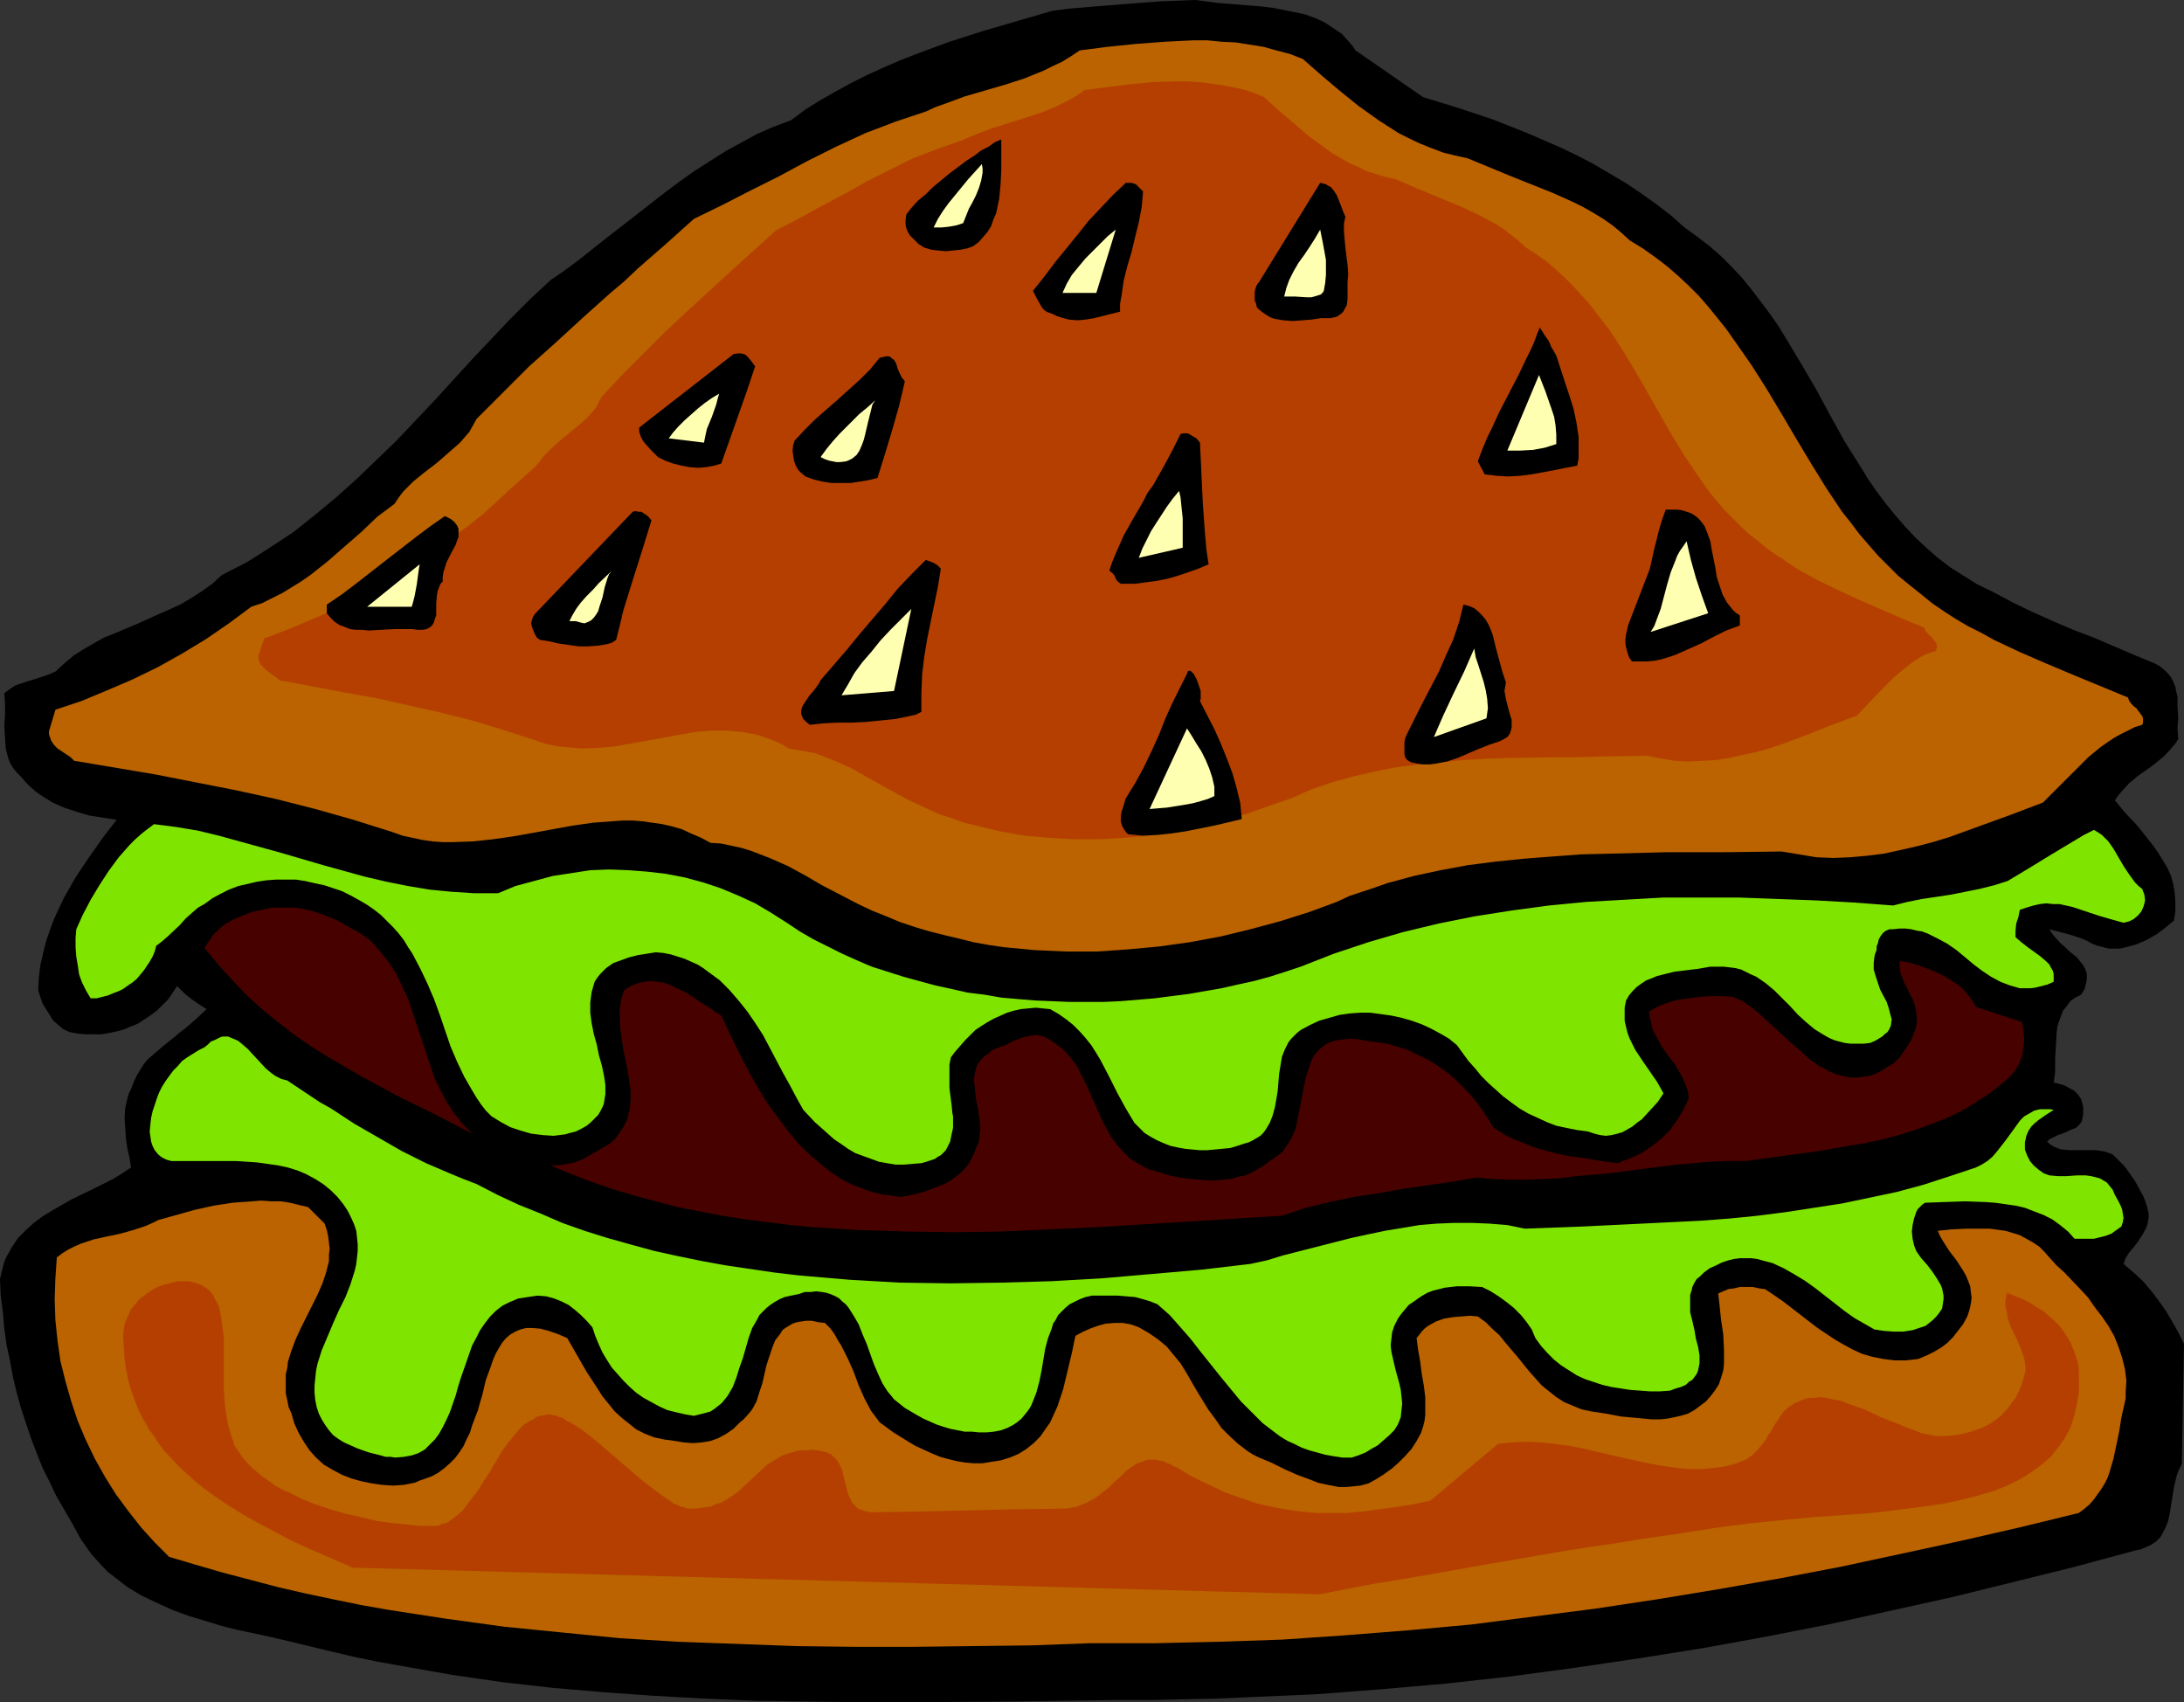 <?xml version="1.0" encoding="UTF-8" standalone="no"?>
<svg
   version="1.0"
   width="129.724mm"
   height="101.096mm"
   id="svg37"
   sodipodi:docname="Hamburger 20.wmf"
   xmlns:inkscape="http://www.inkscape.org/namespaces/inkscape"
   xmlns:sodipodi="http://sodipodi.sourceforge.net/DTD/sodipodi-0.dtd"
   xmlns="http://www.w3.org/2000/svg"
   xmlns:svg="http://www.w3.org/2000/svg">
  <rect width="100%" height="100%" fill="#333333" stroke="none"/>
  <sodipodi:namedview
     id="namedview37"
     pagecolor="#ffffff"
     bordercolor="#000000"
     borderopacity="0.25"
     inkscape:showpageshadow="2"
     inkscape:pageopacity="0.0"
     inkscape:pagecheckerboard="0"
     inkscape:deskcolor="#d1d1d1"
     inkscape:document-units="mm" />
  <defs
     id="defs1">
    <pattern
       id="WMFhbasepattern"
       patternUnits="userSpaceOnUse"
       width="6"
       height="6"
       x="0"
       y="0" />
  </defs>
  <path
     style="fill:#000000;fill-opacity:1;fill-rule:evenodd;stroke:none"
     d="m 304.292,11.309 15.19,10.502 7.918,2.423 7.757,2.585 7.757,3.07 3.717,1.616 3.717,1.616 3.717,1.777 3.717,1.939 3.555,2.1 3.555,2.1 3.394,2.262 3.394,2.423 3.394,2.585 3.07,2.747 2.909,2.1 2.747,2.1 2.586,2.262 2.424,2.423 2.262,2.423 2.101,2.585 2.101,2.747 1.939,2.585 1.939,2.747 1.778,2.908 3.394,5.655 3.394,5.816 3.232,5.978 3.232,5.816 3.555,5.655 1.778,2.908 1.939,2.747 1.939,2.585 2.101,2.585 2.262,2.585 2.262,2.423 2.424,2.262 2.586,2.262 2.747,2.1 3.07,1.939 3.07,1.939 3.394,1.616 4.525,2.423 4.363,2.1 4.686,2.1 4.525,1.939 4.686,1.777 9.05,3.878 4.686,1.939 1.131,0.646 0.97,0.808 0.808,0.808 0.646,0.808 0.485,0.969 0.485,1.131 0.162,0.969 0.323,1.292 v 2.262 l 0.162,2.423 -0.162,2.423 0.162,2.423 -0.646,0.969 -0.808,0.969 -1.616,1.777 -1.939,1.616 -1.939,1.454 -2.101,1.454 -1.939,1.616 -1.778,1.939 -0.808,0.969 -0.646,0.969 2.424,2.908 2.747,2.908 2.424,3.07 1.131,1.454 1.131,1.616 0.97,1.616 0.97,1.616 0.808,1.777 0.485,1.777 0.323,1.939 0.162,2.1 v 2.1 l -0.323,2.1 -1.939,1.616 -1.939,1.454 -2.262,1.292 -2.262,0.969 -1.131,0.323 -1.293,0.323 -1.293,0.323 h -1.293 -1.131 l -1.293,-0.323 -1.293,-0.323 -1.293,-0.485 -1.131,-0.646 -1.131,-0.485 -2.424,-0.808 -2.424,-0.646 -2.424,-0.646 0.485,0.808 0.646,0.808 1.454,1.616 0.97,0.808 0.808,0.808 1.778,1.454 0.808,0.969 0.646,0.808 0.485,0.969 0.323,0.969 v 1.131 l -0.162,0.969 -0.323,1.292 -0.808,1.292 -1.293,0.646 -1.131,0.808 -0.808,1.131 -0.808,0.969 -0.485,1.292 -0.485,1.292 -0.323,1.131 -0.162,1.454 -0.162,2.908 -0.162,2.747 v 2.908 l -0.162,1.292 -0.162,1.131 1.293,0.323 1.131,0.323 1.131,0.646 0.97,0.485 0.97,0.969 0.646,0.969 0.323,1.131 0.162,0.646 v 0.646 0.969 l -0.162,0.808 -0.162,0.808 -0.323,0.485 -0.485,0.485 -0.485,0.485 -1.293,0.485 -1.293,0.646 -1.454,0.485 -1.293,0.646 -0.646,0.323 -0.485,0.485 0.646,0.646 0.808,0.485 0.808,0.323 0.808,0.323 1.939,0.162 h 1.939 2.101 1.939 l 0.97,0.162 0.97,0.162 0.97,0.323 0.808,0.323 1.293,1.292 1.454,1.454 1.131,1.616 1.131,1.616 0.97,1.777 0.97,1.777 0.646,1.777 0.485,1.939 v 0.808 l -0.162,0.969 -0.162,0.808 -0.323,0.808 -0.808,1.454 -0.97,1.454 -0.485,0.646 -0.485,0.646 -0.97,1.131 -0.808,1.292 -0.485,1.292 2.262,1.939 2.101,1.939 1.778,2.1 1.616,2.1 1.616,2.262 1.454,2.423 1.454,2.585 1.293,2.585 -0.485,26.981 -0.646,1.292 -0.485,1.292 -0.323,1.293 -0.323,1.454 -0.97,5.978 -0.323,1.454 -0.485,1.292 -0.646,1.292 -0.646,1.131 -0.97,0.969 -1.293,0.808 -1.454,0.646 -0.808,0.323 -0.97,0.162 -13.736,3.716 -13.736,3.393 -13.736,3.393 -13.898,3.07 -13.898,3.07 -14.059,2.747 -14.221,2.585 -14.221,2.262 -14.221,2.1 -14.382,1.939 -14.544,1.616 -14.706,1.293 -14.706,1.131 -14.867,0.646 -7.434,0.323 -7.595,0.162 -7.434,0.162 h -7.595 l -23.109,0.323 -23.109,0.162 h -11.635 l -11.635,-0.162 -11.474,-0.162 -11.474,-0.485 -11.474,-0.646 -11.312,-0.808 -11.312,-0.969 -11.312,-1.292 -11.15,-1.616 -10.989,-1.939 -5.494,-0.969 -5.494,-1.131 -5.494,-1.292 -5.333,-1.292 -7.434,-1.777 -3.717,-0.808 -3.878,-0.808 -3.878,-0.969 -3.717,-1.131 -3.717,-1.131 -3.555,-1.292 -3.555,-1.616 -3.394,-1.616 -3.232,-1.939 -1.454,-1.131 -1.454,-1.131 -1.454,-1.131 -1.293,-1.292 -1.293,-1.454 -1.293,-1.454 -1.131,-1.616 -1.131,-1.616 -0.97,-1.777 -0.97,-1.777 -1.778,-3.07 -1.778,-3.07 -1.454,-3.07 L 9.534,329.426 8.242,326.195 6.949,322.802 5.818,319.41 4.686,316.017 3.717,312.462 2.909,309.07 2.262,305.515 1.454,301.799 0.97,298.245 0.646,294.529 0.162,290.813 0,287.097 l 0.323,-1.454 0.323,-1.292 0.323,-1.131 0.485,-1.131 1.293,-2.262 1.293,-1.939 1.778,-1.777 1.778,-1.616 1.939,-1.454 2.101,-1.292 4.525,-2.585 4.686,-2.262 4.525,-2.262 2.101,-1.292 1.939,-1.292 -0.323,-2.1 -0.485,-2.1 -0.323,-2.262 -0.162,-2.262 -0.162,-2.423 0.162,-2.262 0.485,-2.1 0.323,-1.131 0.485,-0.969 0.646,-1.616 0.646,-1.454 0.808,-1.293 0.808,-1.292 0.97,-1.131 1.131,-0.969 2.262,-1.939 2.424,-1.939 1.131,-0.969 1.293,-0.969 2.424,-2.1 2.424,-2.262 -1.778,-1.131 -1.616,-1.131 -1.616,-1.293 -0.808,-0.808 -0.808,-0.808 -0.97,1.454 -0.97,1.454 -1.293,1.292 -1.293,1.292 -1.293,0.969 -1.454,0.969 -1.454,0.969 -1.616,0.646 -1.454,0.646 -1.778,0.485 -1.616,0.323 -1.778,0.323 h -1.778 -1.778 l -1.778,-0.162 -1.778,-0.323 -1.454,-0.646 -1.131,-0.969 -1.131,-0.969 -0.808,-1.292 -0.808,-1.293 -0.808,-1.292 -0.485,-1.454 -0.485,-1.454 0.162,-2.908 0.323,-2.747 0.646,-2.747 0.646,-2.585 0.808,-2.423 0.97,-2.585 1.131,-2.423 1.131,-2.423 1.293,-2.262 1.293,-2.262 2.909,-4.362 3.07,-4.362 3.232,-4.201 -3.07,-0.485 -3.07,-0.485 -2.747,-0.808 -2.909,-0.969 -2.586,-1.131 -1.293,-0.808 -1.293,-0.808 -1.131,-0.808 -1.131,-0.969 -1.131,-1.131 -0.97,-1.131 -0.97,-0.969 -0.808,-0.969 -0.646,-0.969 -0.485,-1.131 -0.323,-1.131 -0.323,-1.293 -0.162,-2.423 -0.162,-2.585 0.162,-2.585 v -2.423 l -0.162,-2.423 1.293,-0.969 1.293,-0.808 1.454,-0.485 1.454,-0.485 1.616,-0.485 1.454,-0.485 1.454,-0.485 1.454,-0.646 1.939,-1.777 2.101,-1.777 2.262,-1.454 2.262,-1.292 2.262,-1.293 2.424,-0.969 5.01,-2.1 5.01,-2.262 2.586,-1.131 2.424,-1.131 2.424,-1.454 2.262,-1.454 2.262,-1.616 2.101,-1.939 5.656,-2.908 2.586,-1.616 2.747,-1.777 5.171,-3.393 4.848,-3.877 4.686,-3.878 4.686,-4.201 4.363,-4.201 4.525,-4.362 8.565,-9.048 8.403,-9.209 8.565,-9.048 4.363,-4.362 4.686,-4.362 3.07,-2.1 3.07,-2.262 6.302,-5.008 6.464,-5.008 6.626,-5.17 3.232,-2.423 3.394,-2.423 3.555,-2.262 3.555,-2.262 3.555,-1.939 3.555,-1.939 3.717,-1.616 3.878,-1.454 3.232,-2.423 3.394,-2.1 3.394,-1.939 3.555,-1.939 3.555,-1.777 3.555,-1.616 3.717,-1.616 3.717,-1.454 7.434,-2.747 7.595,-2.423 15.514,-4.524 3.717,-0.485 3.878,-0.323 3.878,-0.323 4.04,-0.323 8.403,-0.646 L 264.216,0.162 268.417,0 l 2.424,0.323 2.424,0.323 10.019,0.808 2.586,0.323 2.424,0.485 2.424,0.485 2.262,0.485 2.262,0.808 2.101,0.969 1.939,1.293 1.939,1.293 1.616,1.777 0.808,0.969 z"
     id="path1" />
  <path
     style="fill:#ba6300;fill-opacity:1;fill-rule:evenodd;stroke:none"
     d="m 292.496,13.248 4.04,3.554 4.202,3.554 4.202,3.393 4.525,3.231 2.262,1.454 2.262,1.454 2.586,1.293 2.424,1.131 2.424,0.969 2.586,0.969 2.586,0.646 2.909,0.646 4.686,1.939 4.686,1.939 9.696,3.878 4.686,2.1 2.262,1.131 2.262,1.293 2.101,1.293 2.101,1.454 1.939,1.616 1.939,1.777 2.909,1.777 2.747,1.939 2.747,2.1 2.424,2.1 2.424,2.262 2.262,2.262 2.101,2.423 2.101,2.585 1.939,2.423 1.939,2.747 3.717,5.332 3.394,5.332 3.394,5.655 3.232,5.493 3.394,5.655 3.394,5.493 3.555,5.332 1.939,2.423 1.939,2.585 2.101,2.423 2.101,2.423 2.262,2.262 2.262,2.262 2.586,2.1 2.424,1.939 2.586,2.1 2.586,1.777 2.747,1.777 2.747,1.616 2.909,1.454 2.909,1.616 5.818,2.747 5.979,2.585 6.141,2.585 12.12,5.008 0.323,0.808 0.485,0.646 0.646,0.646 0.485,0.323 0.323,0.485 0.485,0.646 0.485,0.646 0.162,0.485 v 0.485 0.485 l -0.162,0.485 -1.616,0.485 -1.616,0.808 -1.616,0.808 -1.454,0.808 -1.454,0.969 -1.616,1.131 -2.747,2.262 -2.586,2.585 -2.586,2.585 -2.586,2.585 -2.424,2.423 -6.787,2.585 -3.555,1.293 -3.555,1.292 -7.11,2.585 -3.717,1.131 -3.717,0.969 -3.555,0.808 -3.717,0.808 -3.878,0.485 -3.717,0.323 -3.717,0.162 -3.878,-0.162 -3.878,-0.646 -3.878,-0.646 -12.766,0.162 h -6.464 -6.464 l -12.928,0.323 -6.464,0.162 -6.464,0.485 -6.302,0.485 -6.302,0.646 -6.302,0.808 -6.141,1.131 -5.979,1.292 -5.979,1.616 -2.747,0.969 -2.909,0.969 -2.909,0.969 -2.747,1.292 -6.141,2.262 -6.626,2.1 -6.626,1.777 -6.626,1.616 -6.949,1.292 -6.949,0.969 -6.949,0.646 -6.949,0.485 h -6.949 l -3.555,-0.162 -3.555,-0.162 -3.394,-0.323 -3.394,-0.323 -3.394,-0.485 -3.555,-0.646 -3.232,-0.808 -3.394,-0.808 -3.232,-0.808 -3.232,-0.969 -3.394,-1.131 -3.07,-1.292 -3.232,-1.292 -3.07,-1.454 -4.04,-2.1 -4.04,-2.1 -3.878,-2.262 -3.878,-2.1 -4.04,-1.777 -2.101,-0.808 -2.101,-0.808 -2.101,-0.646 -2.262,-0.485 -2.262,-0.485 -2.424,-0.162 -2.101,-1.131 -2.262,-0.969 -2.101,-0.969 -2.262,-0.646 -2.101,-0.485 -2.262,-0.323 -2.262,-0.323 -2.101,-0.162 h -2.262 l -2.262,0.162 -4.363,0.323 -4.525,0.646 -4.525,0.808 -4.363,0.808 -4.525,0.808 -4.525,0.646 -4.525,0.485 -4.525,0.162 h -2.262 l -2.262,-0.162 -2.262,-0.323 -2.262,-0.485 -2.262,-0.485 -2.262,-0.808 -8.726,-2.747 -8.565,-2.423 -8.888,-2.262 -8.888,-1.939 -9.05,-1.777 -9.05,-1.777 -18.261,-3.07 -0.808,-0.808 -1.939,-1.292 -0.97,-0.646 -0.808,-0.808 -0.646,-0.969 -0.323,-0.969 -0.162,-0.485 v -0.646 l 1.454,-4.847 5.818,-1.939 5.818,-2.423 5.656,-2.423 5.656,-2.747 5.494,-3.07 5.333,-3.231 5.171,-3.554 5.01,-3.716 2.424,-0.808 2.262,-1.131 2.262,-1.131 2.101,-1.292 2.101,-1.292 2.101,-1.454 3.878,-3.07 3.878,-3.393 3.717,-3.231 3.555,-3.393 3.878,-2.908 0.97,-1.454 0.97,-1.292 2.262,-2.262 2.586,-2.1 2.747,-2.1 2.586,-2.262 2.586,-2.262 0.97,-1.131 1.131,-1.293 0.808,-1.454 0.808,-1.454 5.979,-5.978 5.818,-5.816 6.141,-5.493 5.979,-5.493 6.141,-5.493 3.07,-2.585 3.07,-2.908 6.302,-5.493 6.302,-5.655 6.302,-3.07 6.302,-3.231 6.464,-3.231 6.302,-3.393 6.464,-3.231 6.626,-3.07 3.394,-1.293 3.394,-1.293 3.394,-1.131 3.394,-1.131 2.101,-0.969 2.262,-0.808 4.363,-1.616 8.888,-2.585 4.525,-1.454 4.363,-1.777 1.939,-0.969 2.101,-0.969 2.101,-1.293 1.939,-1.293 6.302,-0.808 6.302,-0.646 6.464,-0.485 6.464,-0.323 h 3.07 l 3.232,0.323 3.232,0.162 3.07,0.485 3.07,0.485 2.909,0.808 3.07,0.808 z"
     id="path2" />
  <path
     style="fill:#7fe500;fill-opacity:1;fill-rule:evenodd;stroke:none"
     d="m 111.827,200.499 3.878,-1.616 4.202,-1.131 4.202,-1.131 4.202,-0.646 4.202,-0.646 4.202,-0.162 4.363,0.162 4.202,0.323 4.202,0.485 4.202,0.808 4.202,1.131 3.878,1.292 3.878,1.616 3.878,1.777 3.555,2.1 3.555,2.262 2.909,1.939 3.07,1.777 3.232,1.616 3.232,1.616 3.232,1.454 3.394,1.454 3.555,1.131 3.555,1.131 3.555,0.969 3.555,0.969 3.717,0.808 3.555,0.808 3.878,0.485 3.717,0.646 3.717,0.323 3.878,0.323 3.878,0.162 3.717,0.162 h 3.878 3.878 l 3.717,-0.162 3.878,-0.323 3.878,-0.323 3.717,-0.485 3.878,-0.485 3.717,-0.646 3.717,-0.646 3.555,-0.808 3.717,-0.808 3.555,-0.969 3.555,-1.131 3.394,-1.131 3.717,-1.454 3.717,-1.454 3.878,-1.292 3.878,-1.292 3.878,-1.131 3.878,-1.131 8.08,-1.939 8.08,-1.616 8.242,-1.292 8.403,-1.131 8.403,-0.808 8.565,-0.485 8.565,-0.485 h 8.726 8.565 l 8.726,0.323 8.565,0.323 8.565,0.485 8.565,0.646 3.232,-0.808 3.232,-0.646 6.464,-0.969 3.232,-0.646 3.232,-0.646 3.232,-0.808 3.07,-0.969 2.424,-1.454 2.424,-1.454 5.01,-3.07 2.424,-1.454 2.424,-1.454 2.424,-1.454 2.262,-1.131 0.808,0.485 0.97,0.646 0.646,0.646 0.808,0.808 1.131,1.616 1.131,1.939 1.131,1.939 1.293,1.939 1.293,1.777 0.808,0.808 0.808,0.646 0.485,1.292 0.162,1.292 -0.323,1.292 -0.485,1.131 -0.808,0.969 -0.97,0.808 -0.97,0.485 -1.293,0.323 -2.909,-0.808 -2.747,-0.808 -2.909,-0.969 -2.909,-0.969 -2.909,-0.646 h -1.454 l -1.454,-0.162 -1.454,0.162 -1.454,0.323 -1.616,0.485 -1.454,0.485 -0.323,1.616 -0.485,1.454 -0.162,1.616 v 0.646 0.808 l 1.293,1.131 1.454,1.131 2.909,2.1 1.293,1.131 0.646,0.646 0.323,0.646 0.485,0.808 0.162,0.808 v 0.646 0.969 l -1.454,0.646 -1.293,0.323 -1.293,0.323 -1.131,0.162 h -1.293 -1.131 l -1.131,-0.323 -1.131,-0.323 -2.101,-0.808 -2.101,-1.131 -1.939,-1.292 -1.939,-1.454 -3.878,-3.231 -2.101,-1.454 -2.101,-1.131 -2.262,-1.131 -1.293,-0.485 -1.131,-0.162 -1.293,-0.323 -1.293,-0.162 h -1.293 l -1.454,0.162 h -0.808 l -0.808,0.323 -0.646,0.485 -0.485,0.646 -0.485,0.808 -0.162,0.808 -0.323,0.808 v 0.808 l -0.323,0.808 -0.162,0.646 -0.162,1.454 v 1.454 l 0.485,1.616 0.485,1.454 0.485,1.454 1.454,2.747 0.485,1.454 0.323,1.292 0.323,1.131 -0.162,1.292 -0.162,0.485 -0.323,0.646 -0.323,0.485 -0.646,0.485 -0.485,0.485 -0.808,0.485 -0.808,0.485 -1.131,0.485 -1.454,0.162 h -1.616 -1.293 l -1.293,-0.162 -1.293,-0.323 -1.131,-0.323 -1.131,-0.485 -1.131,-0.646 -2.101,-1.292 -1.939,-1.616 -1.778,-1.616 -1.778,-1.939 -3.555,-3.554 -1.939,-1.616 -2.101,-1.454 -1.131,-0.485 -0.97,-0.485 -1.293,-0.646 -1.293,-0.323 -1.293,-0.162 -1.293,-0.162 h -1.616 -1.454 l -2.747,0.485 -5.333,0.646 -2.586,0.646 -1.293,0.323 -1.131,0.485 -1.293,0.485 -0.97,0.646 -1.131,0.808 -0.97,0.969 -0.808,0.969 -0.646,1.131 -0.323,1.616 v 1.454 1.454 l 0.323,1.454 0.323,1.292 0.485,1.293 0.646,1.292 0.646,1.292 1.616,2.423 3.232,4.685 1.454,2.585 -1.293,1.939 -1.778,1.939 -1.778,1.939 -1.131,0.808 -0.97,0.808 -1.131,0.646 -1.131,0.646 -1.131,0.323 -1.293,0.323 -1.293,0.162 -1.293,-0.162 -1.293,-0.323 -1.454,-0.485 -2.424,-0.323 -2.424,-0.485 -2.262,-0.485 -2.101,-0.808 -2.101,-0.969 -2.101,-0.969 -1.939,-1.131 -1.778,-1.292 -1.939,-1.454 -1.616,-1.454 -1.616,-1.454 -1.616,-1.616 -1.454,-1.777 -1.454,-1.616 -2.586,-3.554 -1.778,-1.454 -1.939,-1.131 -2.101,-1.131 -2.101,-0.969 -2.262,-0.808 -2.262,-0.646 -2.262,-0.485 -2.262,-0.323 -2.424,-0.323 h -2.424 l -2.262,0.162 -2.262,0.323 -2.262,0.646 -2.262,0.646 -2.101,0.969 -2.101,1.131 -0.808,0.646 -0.646,0.646 -0.646,0.646 -0.646,0.808 -0.808,1.616 -0.646,1.616 -0.323,1.939 -0.323,1.939 -0.323,3.878 -0.323,1.939 -0.323,1.777 -0.485,1.777 -0.646,1.616 -0.97,1.616 -0.485,0.646 -0.646,0.646 -0.808,0.485 -0.808,0.485 -0.97,0.485 -1.131,0.323 -1.454,0.485 -1.616,0.485 -1.778,0.162 -1.616,0.162 -1.778,0.162 h -1.616 l -1.778,-0.162 -1.616,-0.162 -1.778,-0.323 -1.454,-0.323 -1.616,-0.646 -1.454,-0.646 -1.454,-0.808 -1.293,-0.808 -1.131,-1.131 -1.131,-1.131 -0.97,-1.616 -0.97,-1.616 -1.939,-3.554 -1.778,-3.554 -1.939,-3.716 -0.97,-1.616 -1.131,-1.777 -1.293,-1.616 -1.293,-1.454 -1.454,-1.454 -1.616,-1.292 -1.616,-1.131 -1.939,-1.131 -1.616,-0.162 -1.616,-0.162 -1.778,0.162 -1.616,0.162 -1.454,0.323 -1.616,0.485 -1.454,0.646 -1.454,0.646 -1.454,0.808 -1.293,0.808 -1.454,0.969 -1.131,1.131 -1.131,1.131 -1.131,1.292 -1.131,1.293 -0.97,1.292 -0.323,1.616 v 1.777 1.777 1.777 l 0.485,3.716 0.162,1.777 0.162,0.808 v 2.585 l -0.323,1.454 -0.323,1.616 -0.646,1.292 -0.323,0.646 -0.485,0.485 -0.646,0.646 -0.646,0.323 -0.646,0.485 -1.939,0.646 -1.131,0.323 -1.939,0.162 -1.939,0.162 h -1.939 l -1.939,-0.323 -1.778,-0.323 -1.778,-0.646 -1.778,-0.646 -1.778,-0.646 -1.616,-0.969 -1.616,-1.131 -1.454,-0.969 -1.454,-1.292 -2.909,-2.585 -2.586,-2.747 -1.454,-2.585 -1.454,-2.747 -1.616,-2.908 -1.454,-2.747 -3.07,-5.816 -1.778,-2.747 -1.778,-2.585 -1.939,-2.423 -2.101,-2.423 -2.101,-2.1 -2.424,-1.777 -1.293,-0.969 -1.293,-0.808 -1.454,-0.646 -1.454,-0.646 -3.07,-0.969 -1.616,-0.323 -1.778,-0.162 -4.04,0.646 -1.939,0.485 -1.778,0.646 -1.778,0.646 -1.616,1.131 -0.646,0.646 -0.646,0.646 -0.646,0.808 -0.646,0.969 -0.323,1.131 -0.323,1.131 -0.162,1.131 -0.162,1.292 v 2.262 l 0.323,2.423 0.485,2.423 0.646,2.262 0.485,2.423 0.646,2.262 0.485,2.262 0.323,2.1 v 2.1 l -0.162,0.969 -0.162,1.131 -0.323,0.808 -0.485,0.969 -0.485,0.808 -0.808,0.808 -0.808,0.808 -0.97,0.808 -1.131,0.646 -1.293,0.646 -1.293,0.323 -1.131,0.323 -2.586,0.323 -2.424,-0.162 -2.586,-0.323 -2.262,-0.646 -2.424,-0.808 -2.101,-1.131 -2.101,-1.292 -1.293,-1.292 -1.131,-1.454 -0.97,-1.454 -0.97,-1.616 -1.778,-3.07 -1.616,-3.393 -1.454,-3.393 -2.424,-7.109 -1.293,-3.554 -1.454,-3.393 -1.616,-3.393 -1.778,-3.393 -0.97,-1.454 -0.97,-1.616 -1.131,-1.454 -1.293,-1.454 -1.293,-1.292 -1.454,-1.454 -1.454,-1.131 -1.616,-1.131 -1.939,-1.131 -1.778,-0.969 -1.939,-0.969 -1.939,-0.646 -1.939,-0.646 -2.262,-0.485 -2.101,-0.485 -2.101,-0.323 H 64.155 62.054 l -2.262,0.162 -2.101,0.323 -2.101,0.485 -2.101,0.485 -2.101,0.808 -1.939,0.969 -1.778,0.969 -1.778,1.293 -1.454,0.808 -1.293,1.131 -1.454,1.292 -1.293,1.454 -2.747,2.585 -1.293,1.131 -1.293,0.969 -0.323,1.293 -0.485,1.131 -0.646,1.131 -0.646,0.969 -0.646,0.969 -0.808,0.969 -0.808,0.969 -0.97,0.808 -0.97,0.646 -1.131,0.808 -0.97,0.485 -1.293,0.485 -1.131,0.485 -1.293,0.323 -1.293,0.323 h -1.293 l -0.97,-1.616 -0.97,-1.939 -0.646,-1.777 -0.323,-2.1 -0.323,-1.939 -0.162,-2.1 v -2.1 l 0.162,-1.939 1.454,-3.231 1.778,-3.393 1.939,-3.231 2.101,-3.231 2.262,-3.07 2.424,-2.747 1.293,-1.292 1.454,-1.292 1.454,-1.131 1.293,-0.969 5.01,0.646 4.848,0.808 4.686,1.131 4.686,1.292 9.373,2.585 9.373,2.747 4.686,1.292 4.686,1.292 4.848,1.131 4.848,0.969 4.848,0.808 5.01,0.485 5.01,0.323 h 2.586 z"
     id="path3" />
  <path
     style="fill:#470200;fill-opacity:1;fill-rule:evenodd;stroke:none"
     d="m 83.386,211.324 2.101,2.423 1.939,2.423 1.616,2.585 1.293,2.747 1.293,2.747 0.97,2.908 3.878,11.633 0.97,2.908 1.293,2.747 1.454,2.747 1.616,2.585 0.97,1.131 0.97,1.292 1.131,1.131 1.131,1.131 -8.403,-4.362 -8.242,-4.039 -8.08,-4.362 -3.878,-2.262 -3.878,-2.262 -3.878,-2.423 -3.717,-2.585 -3.555,-2.747 -3.555,-2.908 -3.394,-3.07 -3.232,-3.393 -3.232,-3.554 -3.07,-3.716 0.646,-0.969 0.646,-0.969 0.646,-0.969 0.808,-0.808 1.616,-1.454 1.939,-1.131 2.262,-0.969 2.101,-0.808 2.262,-0.485 2.262,-0.485 h 1.616 1.616 1.616 l 1.454,0.162 1.454,0.323 1.454,0.323 2.747,0.969 2.747,1.131 2.586,1.454 2.586,1.454 z"
     id="path4" />
  <path
     style="fill:#470200;fill-opacity:1;fill-rule:evenodd;stroke:none"
     d="m 443.591,226.026 10.342,3.393 0.323,1.939 0.162,1.939 -0.162,1.939 -0.323,1.777 -0.646,1.777 -0.97,1.616 -1.293,1.454 -1.293,1.131 -3.07,2.423 -3.232,2.1 -3.232,1.939 -3.394,1.616 -3.394,1.292 -3.555,1.292 -3.555,1.131 -3.717,0.969 -3.717,0.808 -3.878,0.646 -7.595,1.293 -15.514,2.1 h -3.878 l -4.04,0.162 -3.717,0.323 -3.878,0.323 -7.595,0.969 -7.434,0.969 -7.434,0.646 -3.717,0.485 -3.717,0.162 -3.717,0.162 h -3.717 l -3.878,-0.162 -3.717,-0.323 -5.656,0.969 -5.656,0.808 -5.494,0.808 -5.333,0.969 -5.494,0.808 -5.333,1.131 -5.333,1.292 -5.333,1.777 -10.181,0.646 -10.342,0.646 -10.504,0.646 -10.666,0.646 -10.666,0.485 -10.666,0.485 -10.666,0.162 -10.504,-0.162 -10.504,-0.323 -5.333,-0.323 -5.171,-0.323 -5.171,-0.485 -5.171,-0.646 -5.01,-0.646 -5.171,-0.808 -5.01,-0.969 -5.01,-0.969 -4.848,-1.293 -4.848,-1.292 -4.848,-1.454 -4.686,-1.616 -4.686,-1.777 -4.525,-1.939 h 0.97 0.97 l 1.778,-0.323 1.616,-0.323 1.778,-0.646 3.07,-1.777 3.07,-1.777 0.97,-0.808 0.808,-0.969 0.646,-0.969 0.646,-0.969 0.485,-0.969 0.485,-0.969 0.162,-0.969 0.323,-1.131 0.162,-2.1 v -2.1 l -0.323,-2.262 -0.323,-2.262 -0.97,-4.524 -0.323,-2.262 -0.323,-2.423 -0.162,-2.262 v -2.262 l 0.323,-2.1 0.323,-1.131 0.323,-0.969 1.454,-0.969 1.616,-0.646 1.454,-0.323 1.454,-0.162 1.293,0.162 1.454,0.162 1.454,0.485 1.293,0.646 2.747,1.292 2.586,1.777 2.586,1.616 1.131,0.808 1.293,0.808 1.454,3.07 1.616,3.393 1.616,3.231 1.778,3.393 1.939,3.393 2.101,3.393 2.262,3.07 2.424,3.231 2.424,2.908 2.747,2.585 2.909,2.423 1.454,1.131 1.454,0.969 1.616,0.969 1.616,0.808 1.778,0.646 1.616,0.646 1.778,0.485 1.778,0.485 1.939,0.162 1.939,0.323 2.586,-0.485 2.586,-0.646 2.586,-0.969 2.424,-0.969 1.131,-0.646 2.101,-1.616 0.97,-0.969 0.808,-0.969 0.646,-1.131 0.646,-1.293 0.485,-1.292 0.646,-1.454 0.162,-1.616 0.162,-1.616 -0.162,-1.616 -0.485,-3.07 -0.323,-1.454 -0.162,-1.616 -0.162,-1.454 -0.162,-1.293 0.162,-1.454 0.323,-1.292 0.485,-1.131 0.97,-1.131 0.485,-0.485 0.808,-0.485 0.646,-0.646 0.97,-0.485 1.293,-0.485 1.293,-0.485 1.131,-0.646 1.293,-0.485 1.293,-0.485 1.454,-0.323 1.454,-0.162 1.616,0.323 1.131,0.646 1.131,0.646 0.97,0.808 0.97,0.646 1.778,1.939 1.454,1.939 1.131,2.262 1.131,2.262 2.101,4.685 0.97,2.262 1.131,2.262 1.293,2.262 1.454,1.939 1.616,1.777 0.97,0.969 0.97,0.646 1.131,0.646 1.131,0.646 1.293,0.646 1.293,0.323 1.616,0.485 1.454,0.485 3.394,0.646 3.394,0.323 1.778,0.162 h 1.778 l 1.778,-0.162 1.778,-0.162 1.616,-0.485 1.616,-0.323 1.454,-0.646 1.454,-0.808 1.293,-0.808 1.293,-0.969 0.97,-0.646 0.97,-0.646 0.97,-0.808 0.646,-0.969 0.646,-0.969 0.646,-0.969 0.97,-2.262 0.485,-2.423 0.485,-2.423 0.485,-2.585 0.485,-2.423 0.485,-2.262 0.808,-2.262 0.323,-0.969 0.485,-0.969 0.646,-0.808 0.808,-0.808 0.808,-0.646 0.97,-0.646 0.97,-0.323 1.293,-0.323 1.293,-0.162 1.454,-0.162 1.778,0.162 1.778,0.323 2.424,0.323 2.262,0.323 2.101,0.646 2.262,0.646 1.939,0.969 2.101,0.969 1.778,0.969 1.939,1.292 1.778,1.292 1.616,1.454 1.616,1.616 1.454,1.454 1.454,1.777 1.293,1.777 1.293,1.939 1.131,1.939 1.454,0.969 1.616,0.969 1.616,0.808 1.778,0.646 3.232,1.292 3.555,0.969 3.555,0.808 3.717,0.485 3.717,0.646 3.717,0.485 1.293,-0.485 1.293,-0.485 2.586,-1.131 2.424,-1.616 2.101,-1.616 2.101,-2.1 1.616,-2.262 1.454,-2.423 0.646,-1.292 0.485,-1.292 -0.162,-1.292 -0.485,-1.454 -0.485,-1.131 -0.646,-1.292 -1.293,-2.262 -1.616,-2.1 -1.454,-2.1 -1.293,-2.423 -0.646,-1.131 -0.323,-1.454 -0.323,-1.292 -0.162,-1.454 2.101,-1.131 2.101,-0.808 2.262,-0.646 2.424,-0.323 2.424,-0.323 2.424,-0.162 h 2.586 l 2.586,0.162 0.97,0.485 1.131,0.485 2.101,1.454 2.101,1.777 2.101,1.939 2.101,1.939 2.101,1.939 2.262,1.939 2.101,1.939 2.262,1.616 1.293,0.646 1.131,0.646 1.131,0.485 1.293,0.323 1.293,0.323 1.131,0.162 h 1.293 l 1.293,-0.162 1.293,-0.162 1.454,-0.485 1.293,-0.646 1.293,-0.808 1.616,-0.969 1.293,-1.292 1.778,-2.585 0.808,-1.292 0.646,-1.616 0.485,-1.454 0.162,-1.616 -0.162,-1.616 -0.162,-0.808 -0.162,-0.808 -0.485,-1.292 -0.646,-1.131 -0.485,-1.131 -0.646,-1.131 -0.485,-1.292 -0.485,-1.131 -0.162,-1.454 v -1.292 l 2.586,0.485 2.424,0.808 2.586,0.969 2.424,1.131 2.262,1.454 0.97,0.646 0.97,0.808 0.808,0.969 0.808,0.969 0.646,0.969 z"
     id="path5" />
  <path
     style="fill:#7fe500;fill-opacity:1;fill-rule:evenodd;stroke:none"
     d="m 106.979,265.771 4.686,2.423 4.848,2.262 4.848,1.939 4.848,2.1 5.01,1.777 5.171,1.616 5.171,1.454 5.333,1.454 5.171,1.131 5.494,1.131 5.333,0.969 5.494,0.808 5.494,0.808 5.494,0.646 5.656,0.485 5.656,0.485 5.656,0.323 5.656,0.323 11.312,0.162 11.474,-0.162 11.312,-0.323 11.312,-0.646 11.15,-0.969 11.15,-0.969 10.989,-1.292 3.717,-0.808 3.717,-1.131 7.595,-1.939 7.595,-1.939 3.717,-0.808 3.878,-0.808 3.878,-0.646 3.878,-0.646 3.878,-0.323 3.878,-0.162 h 4.04 l 3.878,0.162 4.04,0.323 3.878,0.808 13.09,-0.485 13.251,-0.646 13.09,-0.646 6.464,-0.485 6.464,-0.646 6.302,-0.808 6.302,-0.969 6.302,-0.969 6.141,-1.292 6.141,-1.292 5.979,-1.616 5.979,-1.939 5.818,-1.939 1.293,-0.646 1.293,-0.808 1.131,-0.969 0.97,-1.131 1.778,-2.262 1.778,-2.423 0.808,-1.131 0.808,-1.131 0.97,-0.969 1.131,-0.646 1.131,-0.646 1.293,-0.323 h 1.454 0.808 l 0.808,0.162 -1.778,1.131 -1.616,1.131 -0.97,0.808 -0.646,0.646 -0.646,0.969 -0.485,1.131 -0.162,0.808 -0.162,0.646 v 0.808 0.808 l 0.485,1.292 0.646,1.292 0.808,0.969 1.131,0.969 1.131,0.808 1.293,0.485 1.939,0.162 h 1.939 l 2.262,-0.162 h 2.101 l 1.131,0.162 1.939,0.485 0.808,0.485 0.808,0.485 0.646,0.808 0.646,0.808 0.485,1.131 0.808,1.454 0.485,0.969 0.323,0.808 0.162,0.969 0.162,0.969 -0.162,0.969 -0.323,0.969 -1.131,0.808 -1.131,0.808 -1.293,0.485 -1.293,0.323 -1.293,0.323 h -1.454 -2.909 l -1.454,-1.616 -1.778,-1.454 -1.778,-1.292 -1.939,-0.969 -2.101,-0.808 -2.101,-0.808 -2.101,-0.485 -2.262,-0.323 -2.262,-0.323 -2.262,-0.162 -4.525,-0.162 -4.686,0.162 -4.363,0.162 -0.646,0.485 -0.485,0.485 -0.485,0.485 -0.323,0.646 -0.485,1.454 -0.323,1.454 -0.162,1.454 0.162,1.616 0.323,1.454 0.485,1.292 1.131,1.616 1.293,1.454 1.131,1.454 0.97,1.454 0.97,1.616 0.323,0.808 0.162,0.808 0.162,0.808 v 0.808 l -0.162,0.969 -0.162,1.131 -0.646,0.969 -0.646,0.808 -0.808,0.808 -0.808,0.646 -0.808,0.646 -0.97,0.323 -0.97,0.323 -0.97,0.323 -2.101,0.323 h -2.101 l -2.262,-0.162 -2.101,-0.323 -2.262,-1.292 -2.262,-1.292 -2.262,-1.616 -2.262,-1.777 -4.363,-3.393 -2.262,-1.616 -2.424,-1.454 -2.262,-1.292 -2.424,-1.131 -2.424,-0.646 -1.131,-0.323 -1.293,-0.162 h -1.293 -1.293 l -1.293,0.162 -1.293,0.323 -1.454,0.485 -1.293,0.646 -1.454,0.646 -1.293,0.969 -0.808,0.808 -0.808,0.646 -0.485,0.808 -0.485,0.969 -0.162,0.808 -0.323,0.969 v 1.777 2.1 l 0.485,1.939 0.485,2.1 0.323,1.939 0.485,1.777 0.323,1.939 v 1.777 l -0.162,0.808 -0.162,0.808 -0.323,0.808 -0.485,0.646 -0.485,0.646 -0.808,0.485 -0.646,0.646 -1.131,0.485 -1.131,0.323 -1.293,0.485 -2.262,0.162 h -2.262 l -2.101,-0.162 -2.262,-0.162 -2.101,-0.323 -2.101,-0.323 -2.101,-0.485 -1.939,-0.646 -1.939,-0.646 -1.778,-0.808 -1.778,-1.131 -1.778,-1.131 -1.616,-1.293 -1.454,-1.454 -1.454,-1.616 -1.293,-1.777 -0.808,-1.939 -1.131,-1.616 -1.293,-1.616 -1.616,-1.616 -1.616,-1.292 -1.778,-1.293 -1.778,-1.131 -1.939,-0.969 -2.909,-0.162 h -1.454 -1.293 l -1.454,0.162 -1.293,0.162 -1.293,0.323 -1.293,0.323 -1.293,0.485 -1.131,0.646 -0.97,0.646 -1.131,0.808 -0.97,0.646 -0.808,0.969 -0.808,0.969 -0.808,1.131 -0.808,1.616 -0.485,1.454 -0.162,1.454 -0.162,1.454 0.162,1.454 0.323,1.454 0.646,2.747 0.808,2.908 0.323,1.454 0.162,1.454 0.162,1.616 -0.162,1.454 -0.162,1.616 -0.646,1.616 -0.808,1.292 -1.131,1.131 -1.293,1.131 -1.293,1.131 -1.454,0.808 -1.293,0.808 -1.616,0.646 -1.454,0.485 h -2.101 l -2.101,-0.323 -1.778,-0.323 -3.555,-0.969 -1.778,-0.646 -1.616,-0.808 -1.454,-0.646 -1.616,-0.969 -1.293,-0.969 -2.747,-2.1 -2.424,-2.423 -2.424,-2.423 -2.262,-2.747 -2.262,-2.747 -4.525,-5.655 -2.262,-2.908 -2.262,-2.585 -2.424,-2.747 -2.747,-2.423 -1.616,-0.646 -1.616,-0.485 -1.778,-0.485 -1.939,-0.162 -1.939,-0.162 h -1.778 -4.04 l -1.454,0.323 -1.293,0.485 -1.293,0.646 -0.97,0.485 -0.97,0.808 -0.808,0.808 -0.808,0.808 -0.485,0.969 -0.646,0.969 -0.323,1.131 -0.808,2.1 -0.646,2.423 -0.808,4.847 -0.485,2.423 -0.646,2.423 -0.808,2.1 -0.485,1.131 -0.646,0.969 -0.646,0.808 -0.808,0.969 -0.97,0.808 -0.97,0.646 -1.293,0.646 -1.293,0.485 -1.616,0.323 -1.616,0.162 h -1.778 l -1.616,-0.162 h -1.616 l -3.232,-0.646 -1.616,-0.485 -1.454,-0.485 -1.454,-0.646 -1.454,-0.646 -1.454,-0.808 -2.747,-1.616 -2.424,-1.939 -0.646,-0.808 -0.808,-0.969 -1.131,-1.777 -0.97,-2.1 -0.97,-2.262 -1.616,-4.524 -0.97,-2.262 -0.808,-2.1 -1.131,-1.939 -1.131,-1.777 -0.646,-0.808 -0.808,-0.646 -0.646,-0.646 -0.808,-0.485 -1.131,-0.485 -0.97,-0.323 -0.97,-0.162 -1.293,-0.162 -1.293,0.162 h -1.293 l -1.454,0.485 -1.616,0.323 -1.454,0.323 -1.131,0.485 -1.131,0.646 -0.97,0.646 -0.808,0.646 -0.808,0.808 -0.808,0.808 -0.485,0.969 -1.131,1.939 -0.808,2.262 -1.293,4.524 -0.808,2.262 -0.646,2.1 -0.808,2.1 -1.131,1.939 -0.646,0.808 -0.646,0.808 -0.808,0.646 -0.808,0.646 -0.97,0.646 -1.131,0.323 -1.293,0.323 -1.293,0.323 -1.939,-0.323 -2.101,-0.485 -1.939,-0.485 -1.778,-0.808 -1.778,-0.969 -1.778,-0.969 -1.616,-1.131 -1.454,-1.292 -1.454,-1.454 -1.293,-1.454 -1.293,-1.454 -1.131,-1.777 -0.97,-1.616 -0.808,-1.777 -0.808,-1.939 -0.646,-1.939 -1.293,-1.454 -1.293,-1.292 -1.293,-1.131 -1.454,-1.131 -1.616,-0.808 -1.616,-0.646 -1.778,-0.485 -1.939,-0.162 -2.262,0.323 -2.101,0.323 -1.939,0.808 -1.616,0.808 -1.454,1.131 -1.293,1.292 -1.131,1.454 -1.131,1.616 -0.808,1.616 -0.97,1.777 -1.293,3.716 -1.293,3.716 -0.646,2.1 -0.485,1.777 -1.293,3.716 -0.808,1.777 -0.808,1.616 -0.808,1.454 -0.97,1.292 -1.131,1.131 -1.131,1.131 -1.454,0.808 -1.454,0.485 -1.778,0.323 -1.939,0.162 -0.97,-0.162 h -1.131 l -1.131,-0.323 -1.293,-0.323 -1.293,-0.323 -1.454,-0.485 -1.293,-0.485 -1.454,-0.646 -1.454,-0.646 -1.293,-0.808 -1.131,-0.808 -0.97,-1.131 -0.808,-1.131 -0.808,-1.292 -0.646,-1.292 -0.485,-1.454 -0.323,-1.616 -0.162,-1.616 v -1.616 l 0.162,-1.616 0.162,-1.616 0.323,-1.616 0.97,-3.07 1.293,-3.07 1.293,-3.07 0.646,-1.454 0.646,-1.454 1.454,-2.908 1.131,-2.908 0.97,-3.07 0.323,-1.454 0.162,-1.454 0.162,-1.454 v -1.454 l -0.162,-1.616 -0.162,-1.454 -0.485,-1.454 -0.646,-1.454 -0.808,-1.616 -0.97,-1.454 -1.293,-1.616 -1.454,-1.454 -1.778,-1.454 -1.778,-1.131 -2.101,-1.131 -1.939,-0.808 -2.101,-0.646 -2.262,-0.485 -2.262,-0.323 -2.262,-0.323 -4.848,-0.323 h -4.848 -9.696 l -1.131,-0.323 -0.97,-0.485 -0.808,-0.646 -0.808,-0.969 -0.485,-0.969 -0.323,-0.969 -0.162,-1.131 -0.162,-1.131 0.162,-1.616 0.162,-1.454 0.323,-1.454 0.485,-1.454 0.485,-1.454 0.485,-1.292 0.646,-1.292 0.808,-1.292 0.808,-1.131 0.97,-1.292 0.97,-0.969 0.97,-1.131 1.131,-0.808 1.293,-0.808 1.293,-0.808 1.293,-0.646 0.808,-0.646 0.646,-0.646 0.808,-0.323 0.646,-0.323 0.646,-0.323 0.485,-0.162 h 1.293 l 1.131,0.485 1.131,0.485 0.97,0.808 1.131,0.969 1.939,2.1 2.101,2.262 1.131,0.969 1.131,0.808 1.293,0.646 1.293,0.323 4.848,3.231 2.424,1.616 2.586,1.454 5.171,3.393 5.333,3.07 5.333,3.07 5.494,2.747 5.656,2.423 2.747,1.131 z"
     id="path6" />
  <path
     style="fill:#ba6300;fill-opacity:1;fill-rule:evenodd;stroke:none"
     d="m 72.882,274.657 0.485,1.454 0.323,1.454 0.162,1.454 0.162,1.292 -0.162,1.293 v 1.454 l -0.646,2.585 -0.808,2.423 -1.131,2.585 -2.424,4.847 -1.293,2.585 -1.131,2.423 -0.97,2.585 -0.808,2.585 -0.162,1.454 -0.323,1.292 v 1.454 1.454 1.454 l 0.323,1.454 0.323,1.616 0.646,1.454 0.646,2.262 0.97,2.1 1.131,1.939 1.293,1.939 1.454,1.616 1.778,1.616 1.939,1.131 2.101,1.131 2.101,0.808 2.262,0.646 2.424,0.485 2.262,0.323 2.424,0.162 2.424,-0.162 2.424,-0.485 1.131,-0.485 0.97,-0.323 1.778,-0.646 1.454,-0.808 1.293,-0.969 1.293,-1.131 1.131,-1.131 0.97,-1.292 0.97,-1.454 0.646,-1.454 0.808,-1.616 0.485,-1.616 1.293,-3.393 0.485,-1.777 0.485,-1.616 0.808,-3.393 1.131,-3.07 0.485,-1.454 0.646,-1.454 0.646,-1.131 0.808,-1.292 0.808,-0.969 0.97,-0.808 1.131,-0.646 1.131,-0.485 1.293,-0.323 h 1.454 l 1.778,0.162 1.778,0.485 1.939,0.646 1.131,0.485 1.131,0.485 4.363,7.593 2.424,3.716 1.131,1.777 1.454,1.777 1.293,1.616 1.616,1.454 1.616,1.292 1.616,1.292 1.939,0.969 2.101,0.808 2.262,0.485 2.424,0.323 1.939,0.323 2.101,0.162 1.939,-0.162 1.939,-0.323 1.778,-0.646 1.778,-0.969 1.616,-1.131 1.454,-1.454 0.808,-0.646 1.293,-1.454 0.646,-0.808 0.97,-1.777 0.646,-2.1 0.646,-1.939 0.485,-2.1 0.485,-2.1 0.646,-1.939 0.646,-1.939 0.646,-1.616 1.131,-1.454 0.485,-0.808 0.646,-0.485 0.808,-0.485 0.808,-0.485 0.97,-0.323 0.97,-0.162 1.131,-0.162 h 1.293 l 1.454,0.323 1.454,0.162 1.131,1.131 0.97,1.293 0.808,1.454 0.808,1.292 1.454,2.908 1.293,2.908 1.131,3.07 1.293,2.908 1.454,2.747 0.97,1.292 0.97,1.292 3.07,2.262 3.394,2.1 1.616,0.969 1.778,0.808 1.778,0.808 1.939,0.808 1.778,0.485 1.939,0.485 1.939,0.323 1.939,0.162 h 1.939 l 1.939,-0.323 2.101,-0.323 2.101,-0.646 1.939,-0.808 1.778,-1.131 1.616,-1.292 1.454,-1.454 1.131,-1.616 1.131,-1.616 0.808,-1.777 0.808,-1.777 0.646,-1.939 0.646,-1.939 0.97,-4.039 0.97,-4.039 0.808,-3.878 1.454,-0.808 1.778,-0.808 1.778,-0.646 1.778,-0.485 1.939,-0.162 h 1.939 l 1.778,0.323 1.778,0.646 1.131,0.646 1.131,0.646 2.101,1.454 1.939,1.616 1.454,1.777 1.616,1.939 1.293,2.1 2.424,4.201 2.586,4.201 1.454,1.939 1.454,2.1 1.778,1.777 1.939,1.777 2.101,1.616 1.293,0.808 1.293,0.646 2.747,1.131 2.909,1.454 2.909,1.292 3.07,1.131 1.616,0.646 1.454,0.323 1.616,0.323 1.616,0.323 h 1.616 l 1.616,-0.162 1.616,-0.162 1.778,-0.485 1.778,-0.969 1.778,-1.131 1.778,-1.292 1.454,-1.292 1.454,-1.454 1.454,-1.616 1.131,-1.777 0.97,-1.777 0.485,-1.454 0.323,-1.292 0.162,-1.292 v -1.293 -2.747 l -0.323,-2.585 -0.485,-2.747 -0.323,-2.585 -0.485,-2.747 -0.323,-2.585 0.646,-0.808 0.646,-0.808 0.646,-0.646 0.646,-0.485 1.778,-0.969 1.778,-0.646 1.939,-0.323 1.939,-0.162 1.939,-0.162 1.778,0.162 1.778,1.292 1.454,1.454 1.616,1.454 1.293,1.616 2.747,3.231 2.747,3.393 2.747,3.07 1.616,1.293 1.616,1.292 1.778,1.131 1.939,0.808 1.939,0.808 2.262,0.485 3.232,0.485 3.394,0.646 3.555,0.323 3.394,0.323 h 1.778 l 1.616,-0.162 1.616,-0.323 1.454,-0.323 1.616,-0.485 1.454,-0.808 1.293,-0.969 1.293,-0.969 1.131,-1.292 0.97,-1.292 0.808,-1.292 0.485,-1.454 0.485,-1.616 0.162,-1.454 v -1.616 -1.616 l -0.162,-3.393 -0.485,-3.231 -0.323,-3.07 -0.162,-1.454 -0.162,-1.454 1.131,-0.485 1.131,-0.485 1.293,-0.162 1.293,-0.323 h 1.454 1.454 l 1.454,0.323 1.293,0.162 1.939,1.292 2.101,1.454 7.757,5.978 1.939,1.293 1.939,1.292 1.939,1.131 2.101,1.131 2.101,0.969 2.262,0.646 2.424,0.485 2.586,0.323 h 2.586 l 1.454,-0.162 1.293,-0.162 1.939,-0.808 1.616,-0.808 1.616,-0.969 1.293,-0.969 1.293,-1.292 1.131,-1.454 1.131,-1.454 0.97,-1.777 0.485,-1.454 0.323,-1.454 0.162,-1.292 -0.162,-1.292 -0.162,-1.292 -0.485,-1.293 -0.485,-1.131 -0.646,-1.131 -1.454,-2.262 -1.616,-2.1 -1.454,-2.262 -0.646,-1.131 -0.485,-1.131 3.07,-0.323 3.394,-0.162 h 3.394 1.778 l 3.555,0.485 1.616,0.485 1.616,0.485 1.454,0.808 1.454,0.808 1.454,0.969 1.131,1.131 1.131,1.292 1.616,1.777 1.778,1.616 3.555,3.716 1.778,1.939 1.454,2.1 1.616,2.1 1.454,2.1 1.293,2.262 0.97,2.423 0.808,2.423 0.646,2.585 0.323,2.585 -0.162,2.747 v 1.292 l -0.323,1.454 -0.323,1.454 -0.323,1.454 -0.485,3.07 -0.646,3.07 -0.646,3.07 -0.808,2.747 -0.485,1.454 -0.646,1.292 -0.808,1.293 -0.808,1.131 -0.808,1.131 -0.97,1.131 -1.131,0.969 -1.293,0.969 -13.251,3.231 -13.413,3.07 -13.413,2.908 -13.574,2.908 -13.574,2.585 -13.736,2.423 -13.736,2.262 -13.898,2.1 -13.898,1.777 -13.898,1.777 -14.059,1.292 -14.221,1.131 -14.221,0.969 -14.221,0.485 -14.382,0.323 h -14.544 l -13.09,0.485 -13.251,0.162 -13.251,0.162 h -13.251 l -13.09,-0.162 -13.251,-0.485 -13.251,-0.485 -13.09,-0.808 -13.09,-1.292 -12.928,-1.292 -12.928,-1.777 -6.302,-0.969 -6.302,-0.969 -6.464,-1.131 -6.302,-1.293 -6.141,-1.292 -6.302,-1.454 -6.141,-1.616 -6.141,-1.616 -6.141,-1.777 -5.979,-1.777 -3.232,-3.231 -3.07,-3.393 -2.909,-3.716 -2.747,-3.716 -2.424,-3.878 -2.262,-4.039 -2.101,-4.362 -1.778,-4.201 -1.454,-4.362 -1.293,-4.524 -1.131,-4.524 -0.646,-4.524 -0.485,-4.685 -0.162,-4.685 0.162,-4.685 0.323,-4.685 1.293,-0.969 1.293,-0.808 1.293,-0.646 1.454,-0.646 2.909,-0.969 2.909,-0.646 1.616,-0.323 1.454,-0.323 2.909,-0.808 2.909,-0.969 1.454,-0.646 1.293,-0.646 4.04,-1.131 4.04,-1.131 4.363,-0.969 4.202,-0.646 4.363,-0.323 2.101,-0.162 2.262,0.162 h 2.101 l 2.101,0.323 1.939,0.485 2.101,0.485 z"
     id="path7" />
  <path
     style="fill:#b53f00;fill-opacity:1;fill-rule:evenodd;stroke:none"
     d="m 283.769,21.811 3.232,2.908 3.394,2.908 3.394,2.908 3.555,2.585 1.778,1.293 1.939,1.131 1.939,1.131 1.939,0.808 1.939,0.969 2.101,0.646 2.101,0.646 2.262,0.485 3.717,1.616 3.878,1.616 3.878,1.616 3.878,1.616 3.717,1.777 3.555,1.939 1.778,1.131 1.616,1.293 1.616,1.293 1.616,1.454 2.262,1.454 2.262,1.616 2.101,1.777 1.939,1.777 1.939,1.939 1.778,1.939 1.778,1.939 1.616,2.1 3.232,4.201 2.909,4.524 2.747,4.524 2.586,4.524 5.333,9.371 2.747,4.524 2.909,4.362 3.07,4.362 1.616,1.939 1.778,2.1 1.778,1.777 1.939,1.939 1.939,1.777 2.101,1.616 1.939,1.616 2.101,1.454 2.262,1.454 2.101,1.454 4.686,2.585 4.686,2.262 4.848,2.262 4.848,2.1 4.848,2.1 4.686,1.939 0.323,0.808 0.485,0.485 1.131,1.131 0.485,0.646 0.323,0.485 0.162,0.808 -0.162,0.323 v 0.485 l -1.454,0.485 -1.293,0.485 -1.131,0.646 -1.293,0.808 -2.262,1.777 -2.262,1.939 -2.101,2.1 -4.04,4.201 -1.939,2.1 -5.656,2.1 -5.656,2.262 -5.656,2.1 -2.909,0.969 -2.909,0.808 -3.07,0.646 -2.909,0.646 -2.909,0.485 -3.07,0.162 -3.07,0.162 -3.07,-0.162 -3.07,-0.485 -3.232,-0.646 -10.181,0.162 -5.171,0.162 h -5.171 l -10.342,0.162 -5.171,0.162 -5.171,0.323 -5.171,0.485 -5.01,0.485 -5.01,0.646 -4.848,0.969 -4.848,1.131 -4.686,1.292 -4.686,1.616 -4.363,1.939 -5.171,1.777 -5.01,1.777 -5.333,1.454 -5.494,1.454 -5.494,0.969 -5.494,0.969 -5.656,0.485 -5.494,0.323 h -5.656 l -5.656,-0.323 -5.494,-0.485 -5.494,-0.969 -2.747,-0.646 -2.586,-0.646 -2.747,-0.646 -2.586,-0.969 -2.586,-0.808 -2.586,-1.131 -2.424,-1.131 -2.424,-1.131 -3.232,-1.777 -3.232,-1.777 -6.302,-3.554 -3.232,-1.454 -3.232,-1.292 -1.778,-0.646 -1.778,-0.323 -1.939,-0.323 -1.939,-0.323 -1.616,-0.969 -1.778,-0.808 -1.778,-0.646 -1.778,-0.646 -1.778,-0.323 -1.778,-0.323 -1.778,-0.162 -1.616,-0.162 h -3.555 l -3.717,0.323 -3.555,0.646 -3.555,0.646 -7.272,1.293 -3.555,0.646 -3.555,0.323 -3.717,0.162 -3.555,-0.323 -1.778,-0.162 -1.778,-0.323 -1.778,-0.485 -1.939,-0.646 -6.949,-2.262 -6.949,-2.1 -7.11,-1.777 -7.11,-1.616 -7.272,-1.616 -7.272,-1.292 -14.544,-2.747 -0.646,-0.646 -0.808,-0.485 -1.454,-1.131 -0.646,-0.646 -0.646,-0.646 -0.323,-0.808 -0.162,-0.646 v -0.485 l 1.293,-3.877 4.686,-1.777 4.686,-1.939 4.525,-1.939 4.363,-2.262 4.525,-2.585 4.202,-2.747 4.202,-2.908 4.04,-3.07 1.939,-0.808 1.778,-0.808 1.778,-0.969 1.778,-1.131 3.232,-2.262 3.232,-2.585 3.07,-2.747 2.909,-2.747 3.07,-2.747 2.909,-2.585 0.808,-0.969 0.808,-1.131 1.939,-1.939 1.939,-1.777 4.363,-3.554 1.939,-1.777 0.97,-1.131 0.808,-0.969 0.646,-1.293 0.646,-1.131 4.686,-5.008 4.848,-4.847 4.686,-4.685 4.848,-4.524 9.858,-9.048 5.01,-4.524 5.171,-4.685 5.01,-2.585 5.01,-2.747 5.171,-2.747 5.171,-2.908 5.171,-2.585 5.171,-2.585 5.494,-2.1 2.747,-0.969 2.747,-0.969 3.394,-1.454 3.555,-1.293 7.11,-2.262 3.555,-1.131 3.555,-1.454 1.616,-0.808 1.616,-0.808 1.616,-0.969 1.616,-1.131 5.01,-0.646 5.171,-0.646 5.171,-0.485 5.171,-0.162 h 2.424 l 2.586,0.162 2.586,0.323 2.424,0.323 2.586,0.485 2.262,0.485 2.586,0.808 z"
     id="path8" />
  <path
     style="fill:#000000;fill-opacity:1;fill-rule:evenodd;stroke:none"
     d="m 224.785,31.666 v 3.07 3.393 l -0.162,3.231 -0.323,3.393 -0.323,1.454 -0.323,1.616 -0.646,1.454 -0.485,1.454 -0.808,1.293 -0.97,1.131 -0.97,1.131 -1.293,0.969 -1.293,0.485 -1.616,0.323 -1.616,0.162 -1.616,0.162 -1.778,-0.162 -1.454,-0.162 -1.616,-0.485 -1.293,-0.808 -1.293,-1.293 -0.646,-0.646 -0.485,-0.808 -0.323,-0.808 -0.162,-0.808 v -0.969 l 0.162,-1.293 1.131,-1.454 1.454,-1.616 1.778,-1.454 1.616,-1.616 3.717,-3.07 1.939,-1.454 1.939,-1.454 1.778,-1.131 1.454,-1.131 1.616,-0.808 1.131,-0.808 0.485,-0.323 0.485,-0.162 0.323,-0.162 0.323,-0.162 h 0.162 v 0.162 z"
     id="path9" />
  <path
     style="fill:#ffffb2;fill-opacity:1;fill-rule:evenodd;stroke:none"
     d="m 216.221,50.084 -1.454,0.485 -1.778,0.323 -1.616,0.162 h -1.778 l 0.97,-1.939 1.131,-1.777 1.293,-1.777 1.454,-1.777 2.909,-3.554 3.07,-3.393 0.162,0.969 v 0.969 l -0.323,1.777 -0.485,1.616 -0.646,1.616 -0.808,1.616 -0.808,1.454 -0.646,1.616 z"
     id="path10" />
  <path
     style="fill:#000000;fill-opacity:1;fill-rule:evenodd;stroke:none"
     d="m 256.621,42.976 -0.162,1.777 -0.162,1.777 -0.646,3.393 -0.808,3.231 -0.808,3.393 -0.97,3.231 -0.808,3.231 -0.485,3.393 -0.323,1.777 v 1.777 l -1.939,0.485 -1.939,0.485 -1.939,0.485 -1.939,0.323 -1.778,0.162 -1.939,-0.162 -1.778,-0.485 -0.97,-0.323 -0.97,-0.485 -0.97,-0.323 -0.646,-0.323 -0.646,-0.646 -0.485,-0.808 -0.808,-1.454 -0.808,-1.616 2.586,-3.231 2.424,-3.231 5.01,-6.139 2.424,-3.07 2.747,-2.908 2.747,-2.908 2.909,-2.747 h 0.646 0.646 l 0.485,0.162 0.485,0.162 0.808,0.808 0.323,0.323 z"
     id="path11" />
  <path
     style="fill:#000000;fill-opacity:1;fill-rule:evenodd;stroke:none"
     d="m 302.03,48.63 -0.323,1.616 v 1.777 l 0.162,1.777 0.162,1.777 0.485,3.878 0.162,1.939 -0.162,1.939 v 2.585 1.293 l -0.162,1.293 -0.646,1.131 -0.162,0.323 -0.485,0.485 -0.485,0.323 -0.485,0.323 -0.646,0.162 -0.808,0.162 h -2.101 l -2.101,0.323 -2.101,0.162 -2.101,0.162 -2.101,-0.162 -0.97,-0.162 -0.97,-0.162 -0.97,-0.323 -0.808,-0.485 -0.97,-0.646 -0.808,-0.646 -0.485,-0.485 -0.162,-0.808 -0.323,-0.808 v -0.808 -0.969 l 0.162,-0.808 0.323,-0.808 0.485,-0.646 13.736,-22.296 0.646,0.162 0.646,0.162 0.485,0.323 0.646,0.323 0.646,0.808 0.646,0.969 0.97,2.423 0.485,1.293 z"
     id="path12" />
  <path
     style="fill:#ffffb2;fill-opacity:1;fill-rule:evenodd;stroke:none"
     d="m 238.521,65.756 0.97,-2.1 1.131,-1.939 1.454,-1.777 1.616,-1.939 1.616,-1.616 1.778,-1.777 1.616,-1.616 1.778,-1.454 -4.363,14.218 z"
     id="path13" />
  <path
     style="fill:#ffffb2;fill-opacity:1;fill-rule:evenodd;stroke:none"
     d="m 297.182,65.271 -0.162,0.323 -0.485,0.485 -0.97,0.323 -1.131,0.323 h -1.131 l -2.586,-0.162 h -1.293 -1.131 l 0.485,-1.939 0.646,-1.777 0.97,-1.939 1.131,-1.939 1.293,-1.777 1.293,-1.939 1.131,-1.777 1.131,-1.939 0.646,3.231 0.646,3.554 v 1.616 1.777 l -0.162,1.777 z"
     id="path14" />
  <path
     style="fill:#000000;fill-opacity:1;fill-rule:evenodd;stroke:none"
     d="m 349.379,79.812 1.939,5.978 0.97,2.908 0.97,3.07 0.646,3.07 0.485,3.231 v 1.454 1.616 1.777 l -0.323,1.616 -2.586,0.485 -2.424,0.485 -5.171,0.969 -2.586,0.323 -2.747,0.162 -2.586,-0.162 -2.747,-0.323 v -0.162 l -1.454,-2.747 0.646,-1.777 0.646,-1.616 0.808,-1.939 0.97,-1.939 1.778,-3.878 2.101,-4.039 2.101,-4.039 1.778,-3.716 0.97,-1.939 0.808,-1.777 0.646,-1.777 0.646,-1.616 0.646,0.969 0.485,0.808 0.808,1.131 0.323,0.646 0.323,0.808 0.485,0.808 z"
     id="path15" />
  <path
     style="fill:#000000;fill-opacity:1;fill-rule:evenodd;stroke:none"
     d="m 169.518,82.235 -1.778,5.332 -1.939,5.493 -3.878,10.986 -1.616,0.485 -1.778,0.323 -1.778,0.162 -1.939,-0.162 -1.778,-0.323 -1.939,-0.485 -1.778,-0.646 -1.616,-0.808 -1.454,-1.454 -1.454,-1.616 -0.485,-0.646 -0.485,-0.969 -0.323,-0.969 v -0.969 l 21.17,-16.479 0.97,-0.162 h 0.646 l 0.808,0.162 0.646,0.485 0.97,1.131 z"
     id="path16" />
  <path
     style="fill:#000000;fill-opacity:1;fill-rule:evenodd;stroke:none"
     d="m 203.131,85.628 -1.293,5.493 -1.616,5.655 -1.616,5.332 -1.616,5.17 -1.939,0.485 -1.939,0.323 -2.101,0.323 h -2.262 -2.101 l -2.101,-0.323 -1.939,-0.485 -1.778,-0.646 -0.97,-0.808 -0.646,-0.646 -0.646,-1.131 -0.323,-0.969 -0.162,-1.131 -0.162,-1.131 0.162,-1.293 0.323,-0.969 2.262,-2.423 2.262,-2.262 2.586,-2.262 2.586,-2.262 5.01,-4.524 2.262,-2.262 2.101,-2.585 0.808,-0.162 0.646,-0.162 h 0.485 l 0.485,0.162 0.323,0.323 0.485,0.323 0.485,0.808 0.323,1.131 0.485,1.131 0.485,0.969 0.323,0.323 z"
     id="path17" />
  <path
     style="fill:#ffffb2;fill-opacity:1;fill-rule:evenodd;stroke:none"
     d="m 349.379,99.684 -2.586,0.808 -2.586,0.485 -2.909,0.162 h -2.909 l 7.11,-16.964 1.454,3.716 1.293,3.716 0.646,1.939 0.323,1.939 0.162,2.1 z"
     id="path18" />
  <path
     style="fill:#ffffb2;fill-opacity:1;fill-rule:evenodd;stroke:none"
     d="m 158.045,99.361 -7.918,-0.969 0.97,-1.293 1.131,-1.293 1.454,-1.454 1.454,-1.293 1.454,-1.293 1.616,-1.293 1.616,-1.131 1.616,-0.969 -0.323,1.131 -0.323,1.293 -0.97,2.747 -1.131,2.747 -0.323,1.454 z"
     id="path19" />
  <path
     style="fill:#ffffb2;fill-opacity:1;fill-rule:evenodd;stroke:none"
     d="m 184.224,102.592 1.293,-1.777 1.454,-1.777 1.454,-1.616 1.454,-1.454 3.07,-3.07 1.778,-1.454 1.778,-1.616 -0.646,0.969 -0.323,1.293 -0.646,2.585 -0.646,2.747 -0.323,1.293 -0.485,1.293 -0.485,1.131 -0.646,0.969 -0.97,0.808 -0.97,0.485 -0.485,0.162 -1.293,0.162 h -0.808 l -0.808,-0.162 -0.808,-0.162 -0.97,-0.323 z"
     id="path20" />
  <path
     style="fill:#000000;fill-opacity:1;fill-rule:evenodd;stroke:none"
     d="m 269.387,99.361 0.323,6.786 0.162,3.554 0.162,3.393 0.485,6.786 0.323,3.554 0.485,3.231 -2.262,0.969 -2.262,0.808 -2.424,0.808 -2.262,0.646 -2.424,0.485 -2.424,0.323 -2.424,0.323 h -2.586 -0.646 l -0.485,-0.323 -0.323,-0.323 -0.323,-0.485 -0.162,-0.485 -0.323,-0.485 -0.485,-0.485 -0.485,-0.323 0.646,-1.939 0.808,-1.939 1.778,-4.039 2.101,-3.716 2.262,-3.877 0.97,-1.939 1.293,-1.777 2.101,-3.716 2.101,-3.877 1.939,-3.878 0.646,-0.162 h 0.808 l 0.485,0.162 0.485,0.323 1.131,0.646 z"
     id="path21" />
  <path
     style="fill:#ffffb2;fill-opacity:1;fill-rule:evenodd;stroke:none"
     d="m 265.509,122.949 -9.858,2.262 0.808,-2.1 0.97,-1.939 0.97,-1.939 1.131,-1.777 2.424,-3.716 1.293,-1.777 1.454,-1.777 0.323,1.454 0.162,1.616 0.323,3.07 z"
     id="path22" />
  <path
     style="fill:#000000;fill-opacity:1;fill-rule:evenodd;stroke:none"
     d="m 390.587,138.136 v 2.262 l -3.07,1.131 -2.909,1.454 -2.747,1.454 -2.909,1.292 -2.909,1.292 -1.454,0.485 -1.616,0.485 -1.616,0.323 -1.616,0.162 h -1.616 -1.778 l -0.646,-0.969 -0.323,-0.969 -0.323,-1.131 -0.162,-0.969 v -0.969 l 0.162,-1.131 0.485,-2.1 0.808,-2.1 1.616,-4.201 0.808,-2.1 0.808,-2.1 0.808,-2.1 0.97,-4.362 1.131,-4.524 0.646,-2.1 0.808,-2.262 h 1.293 1.293 l 1.131,0.162 0.97,0.323 0.97,0.323 0.808,0.485 0.646,0.485 0.646,0.646 0.485,0.646 0.485,0.646 0.646,1.616 0.646,1.777 0.323,1.939 0.808,4.039 0.323,2.1 0.646,1.939 0.646,1.939 0.97,1.777 0.646,0.808 0.646,0.808 0.646,0.646 z"
     id="path23" />
  <path
     style="fill:#000000;fill-opacity:1;fill-rule:evenodd;stroke:none"
     d="m 146.248,116.81 -2.101,6.786 -2.101,6.624 -2.101,6.786 -0.808,3.393 -0.808,3.231 -0.97,0.646 -1.131,0.323 -0.97,0.162 -0.97,0.162 -2.262,0.162 h -2.101 l -4.525,-0.646 -2.101,-0.485 -0.97,-0.162 -1.131,-0.162 -0.646,-0.485 -0.485,-0.808 -0.323,-0.808 -0.323,-0.808 -0.162,-0.808 0.162,-0.808 0.323,-0.808 0.485,-0.646 21.816,-22.78 0.646,-0.162 0.646,0.162 h 0.646 l 0.485,0.323 0.97,0.646 z"
     id="path24" />
  <path
     style="fill:#000000;fill-opacity:1;fill-rule:evenodd;stroke:none"
     d="m 99.384,130.543 -0.485,0.485 -0.323,0.808 -0.323,0.808 -0.162,0.969 -0.162,1.777 v 1.777 0.969 l -0.323,0.808 -0.162,0.646 -0.323,0.646 -0.485,0.485 -0.808,0.485 -0.97,0.162 h -1.131 l -1.131,-0.162 H 91.304 88.557 l -3.07,0.162 -2.747,0.162 -1.454,-0.162 H 79.83 l -1.293,-0.162 -1.131,-0.485 -1.293,-0.485 -0.97,-0.646 -0.97,-0.969 -0.808,-0.969 v -1.939 l 3.555,-2.423 3.394,-2.585 6.626,-5.17 6.464,-5.008 3.232,-2.423 3.232,-2.262 0.646,0.323 0.646,0.323 0.808,0.646 0.646,0.808 0.323,0.808 v 0.808 0.969 l -0.323,0.808 -0.323,0.969 -1.131,2.1 -0.97,1.939 -0.323,1.131 -0.323,0.969 -0.162,1.131 z"
     id="path25" />
  <path
     style="fill:#ffffb2;fill-opacity:1;fill-rule:evenodd;stroke:none"
     d="m 378.628,121.495 0.97,4.201 1.131,4.039 1.293,3.877 1.454,4.039 -12.928,4.201 0.808,-1.292 0.485,-1.292 0.97,-2.585 1.454,-5.493 0.808,-2.747 0.97,-2.423 0.485,-1.292 0.646,-1.131 0.808,-1.131 z"
     id="path26" />
  <path
     style="fill:#000000;fill-opacity:1;fill-rule:evenodd;stroke:none"
     d="m 211.211,127.635 -0.646,4.039 -0.808,3.878 -1.616,7.917 -0.646,3.878 -0.485,4.039 -0.162,4.201 v 2.1 2.1 l -1.293,0.646 -1.454,0.323 -3.232,0.646 -3.232,0.323 -3.232,0.323 -3.232,0.162 h -3.232 l -3.232,0.162 -2.909,0.323 -0.808,-0.646 -0.646,-0.646 -0.323,-0.646 -0.162,-0.646 v -0.485 l 0.162,-0.808 0.323,-0.646 0.323,-0.485 0.97,-1.454 0.97,-1.131 0.97,-1.293 0.323,-0.485 0.323,-0.646 3.07,-3.554 2.909,-3.393 2.909,-3.554 5.656,-6.624 2.747,-3.393 3.07,-3.231 3.232,-3.231 0.97,0.323 0.808,0.323 0.808,0.485 z"
     id="path27" />
  <path
     style="fill:#ffffb2;fill-opacity:1;fill-rule:evenodd;stroke:none"
     d="M 92.435,136.197 H 82.416 l 11.797,-9.532 -0.162,0.969 -0.162,1.131 -0.323,2.423 -0.485,2.585 -0.323,1.292 z"
     id="path28" />
  <path
     style="fill:#ffffb2;fill-opacity:1;fill-rule:evenodd;stroke:none"
     d="m 129.28,139.429 h -1.454 l 0.646,-1.292 0.97,-1.616 0.97,-1.292 1.293,-1.454 1.454,-1.454 1.293,-1.454 2.909,-2.747 -0.646,0.808 -0.323,0.808 -0.646,2.1 -0.485,2.262 -0.646,1.939 -0.323,1.131 -0.485,0.808 -0.485,0.646 -0.646,0.646 -0.646,0.323 -0.808,0.323 -0.808,-0.162 z"
     id="path29" />
  <path
     style="fill:#000000;fill-opacity:1;fill-rule:evenodd;stroke:none"
     d="m 338.067,153.161 -0.162,0.969 -0.162,0.969 0.323,1.777 0.485,1.939 0.485,1.777 0.323,0.969 v 0.808 0.808 l -0.162,0.808 -0.323,0.808 -0.485,0.646 -0.808,0.485 -0.97,0.485 -2.424,0.808 -2.424,0.969 -4.525,1.939 -2.424,0.808 -2.586,0.485 -1.293,0.162 h -1.454 l -1.293,-0.162 -1.454,-0.323 -0.808,-0.485 -0.485,-0.646 -0.162,-0.808 v -0.808 -0.969 -0.808 l 0.162,-0.808 0.323,-0.808 1.778,-3.554 1.778,-3.554 3.717,-7.109 1.616,-3.716 1.616,-3.554 1.293,-3.878 0.485,-1.939 0.485,-1.939 1.293,0.323 1.131,0.485 0.97,0.808 0.808,0.808 0.808,0.969 0.646,1.131 0.485,1.131 0.485,1.293 0.646,2.747 1.454,5.332 z"
     id="path30" />
  <path
     style="fill:#ffffb2;fill-opacity:1;fill-rule:evenodd;stroke:none"
     d="m 188.91,156.07 1.454,-2.423 1.454,-2.585 1.778,-2.423 2.101,-2.423 1.939,-2.423 2.262,-2.423 2.262,-2.262 2.424,-2.423 -3.878,18.418 z"
     id="path31" />
  <path
     style="fill:#ffffb2;fill-opacity:1;fill-rule:evenodd;stroke:none"
     d="m 333.704,161.24 -11.797,4.201 0.97,-2.262 1.131,-2.585 2.262,-4.847 2.424,-5.008 2.262,-5.17 0.323,1.939 0.646,1.939 1.131,3.554 0.485,1.939 0.323,1.939 0.162,2.1 -0.162,1.131 z"
     id="path32" />
  <path
     style="fill:#000000;fill-opacity:1;fill-rule:evenodd;stroke:none"
     d="m 269.387,157.362 3.232,6.301 1.454,3.231 1.293,3.231 1.293,3.393 0.97,3.393 0.808,3.393 0.323,3.554 -6.141,1.454 -6.464,1.292 -3.232,0.485 -3.07,0.323 -3.394,0.162 -3.232,-0.323 -0.485,-0.485 -0.323,-0.485 -0.485,-0.808 -0.323,-1.131 v -0.969 l 0.162,-1.131 0.323,-0.969 0.646,-2.1 2.101,-3.393 1.939,-3.554 1.778,-3.716 1.616,-3.554 1.454,-3.716 1.616,-3.554 1.616,-3.231 1.616,-3.231 0.162,-0.485 0.162,-0.162 h 0.162 0.323 l 0.323,0.323 0.323,0.323 0.646,1.131 0.485,1.292 0.485,1.454 v 0.646 0.646 0.485 z"
     id="path33" />
  <path
     style="fill:#ffffb2;fill-opacity:1;fill-rule:evenodd;stroke:none"
     d="m 272.619,178.688 -1.454,0.646 -1.616,0.485 -1.778,0.485 -1.778,0.323 -4.04,0.646 -3.878,0.323 8.403,-18.095 1.131,1.777 0.97,1.616 1.131,1.777 0.97,1.939 0.808,1.939 0.646,1.939 0.485,2.1 z"
     id="path34" />
  <path
     style="fill:#b53f00;fill-opacity:1;fill-rule:evenodd;stroke:none"
     d="m 435.512,322.641 h -1.293 l -1.454,-0.323 -1.616,-0.485 -1.616,-0.485 -1.778,-0.646 -1.778,-0.808 -3.878,-1.616 -3.717,-1.616 -1.939,-0.646 -1.778,-0.808 -1.616,-0.485 -1.616,-0.485 -1.454,-0.162 -1.293,-0.162 -1.131,0.162 h -0.97 l -0.97,0.162 -0.97,0.323 -1.454,0.485 -1.293,0.969 -1.131,0.969 -0.97,1.131 -1.616,2.423 -0.646,1.293 -0.97,1.454 -0.808,1.292 -1.131,1.131 -1.131,1.131 -1.454,0.969 -0.808,0.485 -0.97,0.323 -0.97,0.323 -0.97,0.323 -1.454,0.323 -1.616,0.162 -3.07,0.323 -3.232,-0.162 -3.07,-0.162 -3.394,-0.485 -3.232,-0.646 -6.787,-1.454 -6.626,-1.616 -3.394,-0.646 -3.232,-0.485 -3.232,-0.323 -3.394,-0.162 -3.07,0.162 -3.232,0.323 -15.029,12.763 -4.04,0.808 -3.878,0.646 -3.717,0.485 -3.717,0.485 -3.555,0.323 h -3.555 -3.394 l -3.555,-0.323 -3.394,-0.485 -3.394,-0.646 -3.394,-0.969 -3.394,-0.969 -3.394,-1.293 -3.555,-1.616 -3.555,-1.777 -3.717,-2.1 -1.131,-0.646 -0.97,-0.323 -0.97,-0.485 -0.808,-0.162 -0.97,-0.162 h -0.808 -0.808 l -0.646,0.162 -1.454,0.646 -1.293,0.646 -1.293,1.131 -1.293,1.131 -1.293,1.292 -1.293,1.131 -1.454,1.293 -1.454,1.131 -1.778,0.969 -1.939,0.808 -0.97,0.323 -1.131,0.162 h -1.293 l -1.131,0.162 -10.504,0.162 -10.342,0.162 -10.342,0.323 -10.342,0.162 h -0.97 l -0.808,-0.162 -0.808,-0.162 -0.646,-0.323 -0.646,-0.323 -0.485,-0.323 -0.808,-0.969 -0.646,-0.969 -0.485,-1.131 -0.646,-2.585 -0.646,-2.585 -0.485,-1.292 -0.646,-0.969 -0.808,-0.969 -0.485,-0.323 -0.646,-0.323 -0.646,-0.162 -0.808,-0.323 h -0.808 l -0.97,-0.162 -1.293,0.162 h -1.131 l -1.131,0.162 -1.131,0.323 -1.939,0.646 -1.616,0.808 -1.616,0.969 -1.293,1.131 -2.586,2.423 -2.424,2.423 -1.454,1.131 -1.454,0.969 -1.778,0.808 -1.939,0.646 -1.131,0.323 -1.131,0.162 h -1.131 l -1.293,0.162 -0.808,-0.162 -0.646,-0.162 -0.808,-0.323 -0.97,-0.323 -0.808,-0.485 -0.97,-0.485 -1.939,-1.454 -2.101,-1.616 -2.262,-1.777 -4.525,-3.716 -4.525,-3.878 -2.101,-1.777 -2.101,-1.616 -2.101,-1.293 -0.97,-0.646 -0.808,-0.485 -0.97,-0.323 -0.646,-0.323 -0.808,-0.162 -0.808,-0.162 -0.97,0.162 -0.97,0.162 -0.97,0.323 -0.808,0.485 -0.97,0.646 -0.808,0.646 -0.808,0.646 -0.808,0.969 -1.616,1.777 -1.454,2.1 -2.909,4.685 -2.909,4.524 -1.454,2.1 -1.616,1.939 -0.646,0.808 -0.808,0.808 -0.97,0.646 -0.808,0.485 -0.97,0.485 -0.97,0.323 -0.97,0.323 H 97.121 94.213 l -3.07,-0.323 -3.232,-0.323 -3.394,-0.485 -3.394,-0.808 -3.555,-0.808 -3.555,-0.969 -3.232,-1.131 -3.394,-1.454 -3.07,-1.454 -2.909,-1.616 -2.747,-1.777 -1.131,-0.969 -1.293,-0.969 -0.97,-1.131 -0.97,-1.131 -0.808,-1.131 -0.808,-1.131 -0.485,-1.292 -0.485,-1.292 -0.808,-2.585 -0.485,-2.585 -0.162,-2.908 -0.323,-2.908 v -5.816 -2.747 -2.747 l -0.162,-2.585 -0.485,-2.262 -0.485,-2.262 -0.323,-0.808 -0.485,-0.969 -0.485,-0.808 -0.646,-0.646 -0.646,-0.646 -0.808,-0.485 -0.97,-0.485 -0.97,-0.162 -1.131,-0.323 h -1.131 -1.293 l -1.131,0.323 -1.293,0.162 -1.131,0.485 -1.131,0.485 -1.131,0.646 -0.97,0.646 -0.97,0.646 -0.97,0.969 -0.808,0.808 -0.646,0.969 -0.646,0.969 -0.485,1.131 -0.323,1.131 -0.162,1.292 -0.162,1.131 0.162,2.585 0.162,2.585 0.323,2.423 0.485,2.262 0.646,2.262 0.646,2.262 0.97,2.1 0.97,1.939 1.131,1.939 1.131,1.939 1.293,1.939 1.454,1.777 1.454,1.616 1.616,1.616 1.616,1.616 1.778,1.454 1.778,1.454 1.939,1.616 4.04,2.747 4.202,2.585 4.363,2.423 4.686,2.262 4.686,2.262 9.858,4.201 216.867,5.978 3.232,-0.646 3.232,-0.485 6.141,-1.292 5.979,-0.969 5.656,-0.969 5.494,-0.969 5.333,-0.969 10.342,-1.777 10.342,-1.777 5.333,-0.808 5.494,-0.808 5.656,-0.969 5.979,-0.808 5.979,-0.969 3.232,-0.485 3.394,-0.485 6.302,-0.808 6.626,-0.646 6.787,-0.646 6.787,-0.485 6.787,-0.485 6.464,-0.646 6.464,-0.969 3.07,-0.485 2.909,-0.646 2.909,-0.646 2.747,-0.808 2.747,-0.808 2.586,-0.969 2.262,-1.131 2.262,-1.131 2.101,-1.454 1.939,-1.454 1.616,-1.777 1.616,-1.777 1.293,-2.1 1.131,-2.1 0.808,-2.423 0.646,-2.585 0.485,-2.908 0.162,-2.908 -0.162,-1.777 -0.162,-1.616 -0.485,-1.616 -0.485,-1.454 -0.485,-1.454 -0.808,-1.292 -0.97,-1.292 -0.97,-1.292 -1.131,-1.131 -1.131,-1.131 -1.293,-0.969 -1.454,-0.969 -1.454,-0.808 -1.454,-0.808 -1.616,-0.808 -1.778,-0.646 -0.162,1.454 v 1.292 l 0.162,1.131 0.323,1.292 0.808,2.423 1.131,2.262 0.97,2.262 0.808,2.262 0.162,1.131 0.162,1.131 -0.162,1.131 -0.323,1.292 -0.485,1.454 -0.646,1.454 -0.808,1.454 -0.808,1.292 -0.97,1.131 -0.97,1.131 -1.131,0.969 -1.131,0.808 -1.293,0.808 -1.454,0.808 -1.293,0.485 -1.454,0.485 -1.616,0.323 -1.616,0.323 -1.616,0.162 z"
     id="path35" />
  <path
     style="fill:#b53f00;fill-opacity:1;fill-rule:evenodd;stroke:none"
     d="m 435.512,322.318 h -1.293 0.162 l -1.454,-0.323 -1.616,-0.323 v 0 l -1.616,-0.646 -1.778,-0.646 -1.939,-0.808 -3.717,-1.454 -3.717,-1.777 -1.939,-0.646 -1.778,-0.646 -1.616,-0.646 h -0.162 l -1.616,-0.323 -1.454,-0.323 v 0 l -1.293,-0.162 -1.131,0.162 h -0.97 -0.162 l -0.97,0.162 -0.808,0.323 v 0 l -1.616,0.646 -1.293,0.808 -1.293,1.131 -0.808,1.131 -1.616,2.423 v 0.162 l -0.808,1.293 v -0.162 l -0.808,1.454 -0.97,1.292 -0.97,1.131 v 0 l -1.131,1.131 -1.454,0.969 v 0 l -0.808,0.323 v 0 l -0.97,0.323 h 0.162 l -0.97,0.323 -1.131,0.323 -1.454,0.323 -1.454,0.162 v 0 l -3.07,0.323 h -3.232 l -3.07,-0.323 v 0 l -3.232,-0.485 -3.394,-0.646 -6.626,-1.454 -6.787,-1.616 -3.232,-0.646 -3.394,-0.485 v 0 l -3.232,-0.323 -3.394,-0.162 -3.07,0.162 h -0.162 l -3.07,0.323 -15.19,12.763 v 0 l -3.878,0.808 -4.04,0.646 -3.717,0.485 -3.555,0.485 v 0 l -3.555,0.323 h -3.555 -3.394 l -3.555,-0.323 h 0.162 l -3.394,-0.485 -3.394,-0.646 -3.555,-0.808 h 0.162 l -3.394,-1.131 -3.555,-1.292 -3.394,-1.616 v 0 l -3.717,-1.777 -3.555,-2.1 v 0 l -1.131,-0.485 v -0.162 l -0.97,-0.323 -0.97,-0.485 v 0 l -0.97,-0.162 -0.808,-0.162 h -0.97 -0.808 v 0 l -0.808,0.323 v 0 l -1.454,0.485 -1.293,0.808 -1.293,0.969 -1.293,1.292 -1.293,1.131 -1.293,1.292 -1.454,1.131 -1.454,1.131 v 0 l -1.778,0.969 v 0 l -1.939,0.808 h 0.162 l -1.131,0.323 -1.131,0.162 h 0.162 l -1.293,0.162 h -1.131 l -10.504,0.162 -20.685,0.485 -10.342,0.162 h -0.97 v 0 l -0.808,-0.162 -0.646,-0.162 v 0 l -0.646,-0.323 v 0.162 l -0.646,-0.323 v 0 l -0.485,-0.323 h 0.162 l -0.97,-0.969 -0.485,-0.969 v 0 l -0.485,-1.131 v 0 l -0.646,-2.423 -0.646,-2.747 v 0 l -0.485,-1.131 -0.646,-1.131 -0.97,-0.969 -0.485,-0.485 -0.646,-0.162 v -0.162 l -0.646,-0.162 h -0.162 l -0.646,-0.162 -0.97,-0.162 v 0 l -0.97,-0.162 -1.293,0.162 h -1.131 -0.162 l -1.131,0.162 -0.97,0.323 h -0.162 l -1.939,0.646 v 0 l -1.616,0.969 v 0 l -1.616,0.969 -1.293,1.131 -5.171,4.847 -1.293,0.969 -1.454,0.969 v 0 l -1.778,0.969 v -0.162 l -1.939,0.808 h 0.162 l -1.131,0.162 -1.131,0.162 v 0 l -1.131,0.162 h -1.293 -0.808 0.162 l -0.808,-0.323 v 0 l -0.808,-0.162 -0.808,-0.485 v 0.162 l -0.97,-0.485 h 0.162 l -0.97,-0.646 -1.939,-1.292 -2.101,-1.616 -2.262,-1.777 -4.525,-3.878 -4.525,-3.877 -2.101,-1.777 -2.101,-1.616 -2.101,-1.292 -0.808,-0.485 h -0.162 l -0.808,-0.485 v -0.162 l -0.97,-0.323 -0.808,-0.323 v 0 l -0.808,-0.162 v 0 l -0.808,-0.162 -0.97,0.162 -0.97,0.162 h -0.162 l -0.97,0.323 v 0.162 l -0.808,0.485 h -0.162 l -0.808,0.485 -0.97,0.646 -0.808,0.808 v 0 l -0.808,0.969 -1.454,1.777 -1.616,2.1 -2.747,4.685 -2.909,4.524 -1.616,2.1 -1.454,1.939 -0.808,0.808 v 0 l -0.808,0.646 -0.808,0.646 -0.97,0.646 h 0.162 l -0.97,0.485 v -0.162 l -0.97,0.323 h 0.162 l -0.97,0.323 v 0 H 97.121 94.213 l -3.07,-0.323 h 0.162 l -3.394,-0.323 -3.394,-0.485 -3.394,-0.808 -3.555,-0.808 -3.394,-0.969 v 0 l -3.394,-1.131 -3.232,-1.292 -3.07,-1.616 v 0.162 l -3.07,-1.616 h 0.162 l -2.747,-1.939 -1.131,-0.969 -1.131,-0.969 v 0 l 0.808,1.454 1.131,0.969 2.586,1.939 h 0.162 l 2.909,1.616 v 0 l 3.07,1.454 3.394,1.454 3.394,1.131 v 0 l 3.555,0.969 3.394,0.808 3.555,0.646 3.232,0.646 3.394,0.323 v 0 l 3.07,0.323 h 2.909 1.131 l 0.97,-0.323 v 0 l 0.97,-0.323 v 0 l 0.808,-0.485 h 0.162 l 0.808,-0.646 0.97,-0.646 0.808,-0.646 v -0.162 l 0.808,-0.808 1.454,-1.939 1.616,-2.1 2.909,-4.524 2.747,-4.685 1.616,-1.939 1.454,-1.939 0.808,-0.969 v 0.162 l 0.808,-0.808 0.808,-0.646 0.97,-0.485 h -0.162 l 0.97,-0.485 v 0 l 0.97,-0.323 h -0.162 l 0.97,-0.162 v 0 l 0.97,-0.162 0.808,0.162 v 0 l 0.646,0.162 v 0 l 0.808,0.323 0.808,0.323 v 0 l 0.97,0.485 h -0.162 l 0.97,0.485 2.101,1.292 1.939,1.616 2.262,1.777 4.525,3.877 4.525,3.878 2.101,1.777 2.101,1.616 2.101,1.293 0.97,0.646 v 0 l 0.97,0.485 v 0 l 0.808,0.323 0.808,0.323 v 0 l 0.808,0.162 v 0 l 0.808,0.162 1.293,-0.162 h 1.131 0.162 l 1.131,-0.162 0.97,-0.323 h 0.162 l 1.939,-0.646 v 0 l 1.616,-0.969 h 0.162 l 1.454,-0.969 1.454,-0.969 5.01,-4.847 1.293,-1.131 1.616,-0.969 v 0 l 1.616,-0.969 v 0.162 l 1.939,-0.646 v 0 l 0.97,-0.323 1.131,-0.162 v 0 h 1.131 l 1.293,-0.162 0.97,0.162 v 0 h 0.808 l 0.808,0.162 h -0.162 l 0.646,0.323 v 0 l 0.646,0.323 v 0 l 0.485,0.323 -0.162,-0.162 0.97,0.969 0.646,1.131 -0.162,-0.162 0.485,1.131 v 0 l 0.646,2.585 0.808,2.585 v 0.162 l 0.323,1.131 0.646,1.131 0.97,0.969 0.485,0.323 0.646,0.323 v 0 l 0.646,0.323 h 0.162 l 0.646,0.162 0.97,0.162 v 0 h 0.97 l 10.342,-0.162 20.685,-0.646 h 10.504 l 1.131,-0.162 h 1.293 v 0 l 1.131,-0.323 0.97,-0.162 h 0.162 l 1.939,-0.808 v -0.162 l 1.616,-0.969 h 0.162 l 1.454,-1.131 1.454,-1.131 1.293,-1.292 1.293,-1.131 1.293,-1.292 1.293,-0.969 1.293,-0.808 v 0 l 1.454,-0.485 h -0.162 l 0.808,-0.162 h -0.162 0.808 0.808 v 0 l 0.808,0.162 0.97,0.162 v 0 l 0.97,0.323 0.97,0.485 v 0 l 0.97,0.485 v 0 l 3.717,2.1 3.555,1.777 v 0.162 l 3.555,1.616 3.394,1.292 3.394,0.969 h 0.162 l 3.394,0.969 3.394,0.646 3.394,0.485 v 0 l 3.555,0.162 3.394,0.162 3.555,-0.162 3.555,-0.162 v 0 l 3.717,-0.485 3.717,-0.485 3.878,-0.646 4.04,-0.808 15.352,-12.763 h -0.162 l 3.07,-0.323 v 0 l 3.07,-0.323 3.394,0.323 3.232,0.162 h -0.162 l 3.394,0.646 3.394,0.646 6.626,1.616 6.626,1.454 3.394,0.485 3.232,0.485 h 0.162 l 3.07,0.323 3.232,0.162 3.07,-0.323 v 0 l 1.616,-0.162 1.454,-0.323 0.97,-0.323 1.131,-0.323 v 0 l 0.97,-0.323 v -0.162 l 0.808,-0.323 v 0 l 1.454,-0.969 1.293,-1.131 v -0.162 l 0.97,-1.131 0.97,-1.293 0.808,-1.292 v -0.162 l 0.808,-1.292 v 0.162 l 1.616,-2.585 0.97,-1.131 h -0.162 l 1.131,-0.969 1.293,-0.808 v 0 l 1.454,-0.646 v 0 l 0.808,-0.162 0.97,-0.162 v 0 l 0.97,-0.162 h 1.131 l 1.293,0.162 v 0 l 1.454,0.162 1.454,0.485 v 0 l 1.778,0.485 1.778,0.808 1.778,0.646 3.878,1.616 3.717,1.616 1.778,0.808 1.778,0.646 1.778,0.485 v 0 l 1.616,0.485 1.454,0.162 v 0 l 1.293,0.162 z"
     id="path36" />
  <path
     style="fill:#b53f00;fill-opacity:1;fill-rule:evenodd;stroke:none"
     d="m 56.56,329.426 -0.97,-0.969 v 0 l -0.97,-1.131 -0.808,-1.131 -0.808,-1.131 v 0 l -0.646,-1.131 h 0.162 l -0.485,-1.292 v 0 l -0.808,-2.585 -0.485,-2.747 v 0.162 l -0.323,-2.908 -0.162,-2.908 v -5.816 -2.747 -2.747 l -0.323,-2.585 v 0 l -0.323,-2.423 -0.485,-2.1 v 0 l -0.485,-0.969 v 0 l -0.485,-0.808 v -0.162 l -0.485,-0.808 -0.485,-0.646 -0.162,-0.162 -0.646,-0.485 -0.808,-0.485 v -0.162 l -0.97,-0.323 v 0 l -0.97,-0.323 -1.131,-0.323 h -0.162 -1.131 -1.293 v 0 l -1.293,0.323 -1.131,0.323 h -0.162 l -1.131,0.323 -1.131,0.485 v 0 l -1.131,0.646 v 0 l -0.97,0.646 -0.97,0.808 h -0.162 l -0.808,0.808 v 0 l -0.808,0.969 -0.808,0.969 v 0 l -0.485,1.131 v 0 l -0.485,0.969 -0.485,1.292 v 0 l -0.162,1.131 v 0.162 l -0.162,1.131 0.162,2.585 0.162,2.585 v 0 l 0.323,2.423 0.485,2.423 0.646,2.262 v 0 l 0.808,2.262 0.808,2.1 0.97,1.939 v 0 l 1.131,1.939 v 0.162 l 1.293,1.777 1.293,1.939 1.293,1.777 1.616,1.616 1.454,1.616 0.162,0.162 1.616,1.454 1.778,1.616 1.778,1.454 1.939,1.454 4.04,2.747 4.202,2.585 v 0 l 4.525,2.423 4.525,2.423 v 0 l 4.848,2.262 9.696,4.201 217.029,5.978 3.394,-0.646 3.232,-0.646 5.979,-1.131 5.979,-0.969 5.656,-0.969 5.494,-0.969 5.333,-0.969 10.342,-1.777 10.342,-1.777 5.333,-0.808 5.494,-0.808 5.818,-0.969 5.818,-0.808 6.141,-0.969 3.232,-0.485 3.232,-0.485 6.464,-0.808 6.464,-0.646 v 0 l 6.787,-0.646 6.787,-0.485 6.787,-0.485 v 0 l 6.626,-0.808 6.302,-0.808 3.07,-0.485 3.07,-0.646 2.747,-0.646 2.909,-0.808 v 0 l 2.747,-0.808 2.424,-0.969 2.424,-1.131 v 0 l 2.262,-1.293 v 0 l 2.101,-1.454 1.939,-1.454 v 0 l 1.778,-1.616 v -0.162 l 1.454,-1.777 1.454,-2.1 v 0 l 1.131,-2.1 v 0 l 0.808,-2.423 v 0 l 0.646,-2.747 0.485,-2.747 v -0.162 -2.908 -1.777 0 l -0.162,-1.616 -0.485,-1.616 v 0 l -0.485,-1.454 -0.646,-1.454 v -0.162 l -0.808,-1.292 -0.808,-1.292 -0.97,-1.292 -1.131,-1.131 v 0 l -1.293,-1.131 -1.293,-1.131 -1.454,-0.808 -1.454,-0.969 v 0 l -1.616,-0.808 v 0 l -1.616,-0.646 -1.939,-0.808 -0.323,1.777 v 1.292 l 0.323,1.292 0.162,1.131 v 0.162 l 0.808,2.262 1.131,2.262 0.97,2.262 0.808,2.262 v 0 l 0.162,1.131 0.162,1.131 v 0 l -0.162,1.131 -0.323,1.131 v 0 l -0.485,1.616 -0.646,1.454 v 0 l -0.646,1.292 v 0 l -0.97,1.292 -0.808,1.131 -1.131,1.131 h 0.162 l -1.131,0.969 -1.131,0.808 -1.293,0.808 v 0 l -1.293,0.646 v 0 l -1.454,0.485 -1.454,0.485 v 0 l -1.454,0.323 -1.616,0.323 v 0 l -1.616,0.162 h -1.778 v 0.646 h 1.778 l 1.616,-0.162 h 0.162 l 1.616,-0.323 1.454,-0.323 v 0 l 1.454,-0.485 1.454,-0.646 v 0 l 1.454,-0.646 v 0 l 1.293,-0.808 1.131,-0.808 1.131,-0.969 v -0.162 l 1.131,-1.131 0.808,-1.131 0.97,-1.292 v 0 l 0.646,-1.454 h 0.162 l 0.646,-1.454 0.485,-1.454 v -0.162 l 0.323,-1.131 0.162,-1.292 -0.162,-1.292 -0.162,-1.131 -0.808,-2.262 -0.97,-2.262 -1.131,-2.262 -0.808,-2.423 v 0 l -0.323,-1.131 -0.162,-1.292 v 0.162 -1.292 l 0.162,-1.454 -0.485,0.323 1.778,0.646 1.616,0.808 v -0.162 l 1.454,0.808 v 0 l 1.454,0.969 1.454,0.808 1.293,1.131 1.131,1.131 v -0.162 l 1.131,1.292 0.97,1.131 0.808,1.293 0.808,1.292 v 0 l 0.485,1.454 0.646,1.454 v 0 l 0.323,1.616 0.162,1.616 v -0.162 l 0.162,1.777 -0.162,2.908 v 0 l -0.485,2.747 -0.646,2.747 v -0.162 l -0.808,2.423 h 0.162 l -1.131,2.1 v 0 l -1.454,2.1 -1.454,1.777 v 0 l -1.778,1.616 h 0.162 l -1.939,1.454 -2.101,1.454 v 0 l -2.101,1.292 v -0.162 l -2.424,1.131 -2.586,0.969 -2.586,0.808 v 0 l -2.747,0.808 -2.909,0.646 -3.07,0.646 -3.07,0.485 -6.302,0.969 -6.626,0.646 h 0.162 l -6.787,0.485 -6.787,0.485 -6.787,0.646 v 0 l -6.626,0.646 -6.464,0.969 -3.232,0.485 -3.232,0.485 -6.141,0.808 -5.818,0.969 -5.818,0.808 -5.333,0.969 -5.333,0.808 -10.342,1.616 -10.504,1.777 -5.333,0.969 -5.494,0.969 -5.656,0.969 -5.818,0.969 -6.141,1.293 -3.232,0.485 -3.232,0.646 v 0 L 79.346,351.237 v 0 l -9.696,-4.201 -4.686,-2.262 v 0.162 l -4.686,-2.423 -4.363,-2.423 v 0 l -4.202,-2.585 -4.04,-2.747 -1.939,-1.454 -1.778,-1.454 -1.778,-1.616 -1.616,-1.454 v 0 l -1.454,-1.616 -1.616,-1.777 -1.293,-1.777 -1.293,-1.777 -1.293,-1.939 v 0.162 l -1.131,-1.939 h 0.162 l -0.97,-2.1 -0.97,-2.1 -0.646,-2.262 v 0.162 l -0.646,-2.262 -0.485,-2.423 -0.323,-2.423 v 0.162 l -0.162,-2.585 -0.162,-2.585 0.162,-1.131 v 0 l 0.162,-1.131 v 0 l 0.323,-1.131 0.485,-1.131 v 0 l 0.485,-0.969 v 0 l 0.808,-0.969 0.808,-0.808 v 0 l 0.808,-0.808 v 0 l 0.97,-0.808 0.97,-0.646 v 0 l 1.131,-0.646 v 0.162 l 1.131,-0.485 1.131,-0.485 h -0.162 l 1.293,-0.323 1.293,-0.162 h -0.162 1.293 1.131 v 0 l 1.131,0.162 0.97,0.323 v 0 l 0.808,0.485 v 0 l 0.808,0.485 0.646,0.485 v 0 l 0.485,0.808 0.485,0.646 v 0 l 0.485,0.808 v 0 l 0.323,0.969 v 0 l 0.485,2.1 0.485,2.423 v -0.162 l 0.162,2.585 v 2.747 2.747 l 0.162,5.816 0.162,2.908 0.162,2.908 v 0 l 0.485,2.747 0.808,2.585 v 0 l 0.485,1.292 v 0 l 0.646,1.293 v 0 l 0.808,1.131 0.808,1.131 0.97,1.131 v 0.162 l 0.97,0.969 v 0 l 1.293,0.969 z"
     id="path37" />
</svg>
